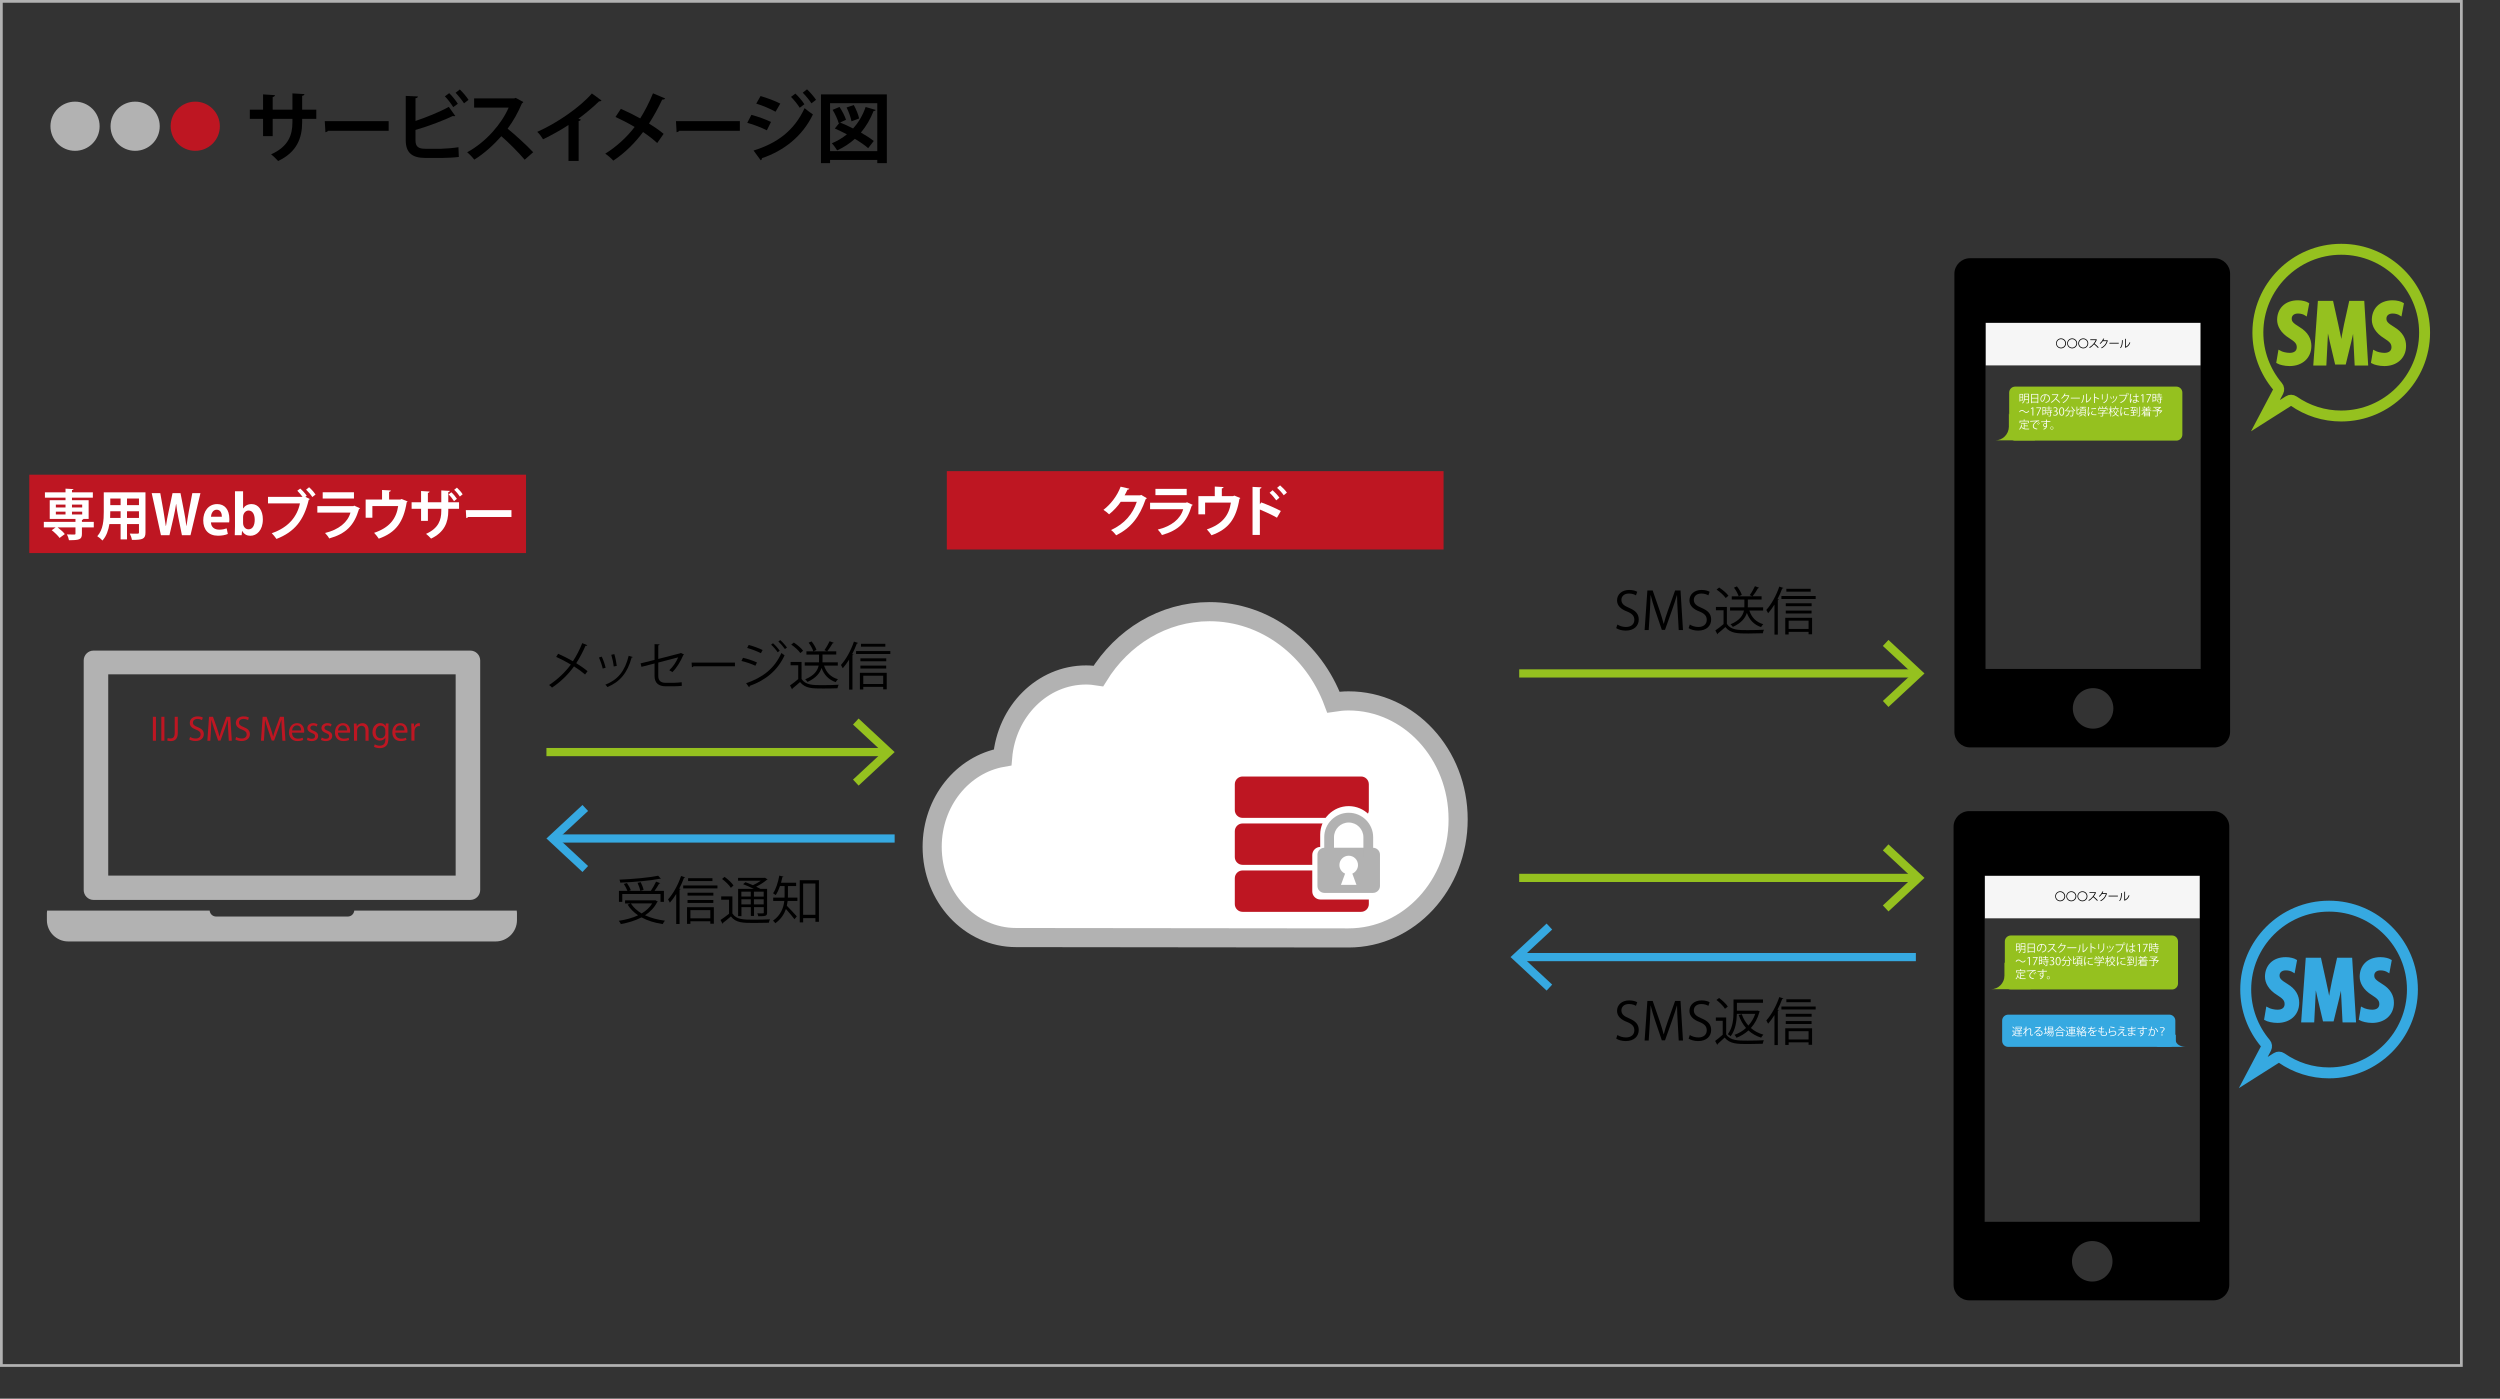 <?xml version="1.0" encoding="utf-8"?>
<!-- Generator: Adobe Illustrator 23.0.2, SVG Export Plug-In . SVG Version: 6.00 Build 0)  -->
<svg version="1.1" xmlns="http://www.w3.org/2000/svg" xmlns:xlink="http://www.w3.org/1999/xlink" x="0px" y="0px"
	 viewBox="0 0 914.94 511.89" style="enable-background:new 0 0 914.94 511.89;" xml:space="preserve">
<rect x="0" y="0" width="914.94" height="511.89" fill="#333333" stroke="none"/>
<style type="text/css">
	.st0{fill:#B2B2B2;}
	.st1{fill:#FFFFFF;stroke:#B2B2B2;stroke-width:7;stroke-miterlimit:10;}
	.st2{fill:#BE1622;}
	.st3{fill:#FFFFFF;}
	.st4{fill:none;stroke:#95C11F;stroke-width:3;stroke-miterlimit:10;}
	.st5{fill:#95C11F;}
	.st6{fill:none;stroke:#36A9E1;stroke-width:3;stroke-miterlimit:10;}
	.st7{fill:#36A9E1;}
	.st8{fill:none;stroke:#95C11F;stroke-width:4;}
	.st9{fill:#95C11F;stroke:#95C11F;}
	.st10{fill:none;stroke:#36A9E1;stroke-width:4;}
	.st11{fill:#36A9E1;stroke:#36A9E1;}
	.st12{fill:#F6F6F6;}
</style>
<g id="Layer_1">
	<path class="st0" d="M34.23,329.35h137.89c1.99,0,3.62-1.63,3.62-3.62v-84.01c0-2-1.63-3.62-3.62-3.62H34.23
		c-1.99,0-3.6,1.62-3.6,3.62v84.01C30.63,327.72,32.24,329.35,34.23,329.35z M39.61,246.8h127.15v73.66H39.61V246.8z"/>
	<path class="st0" d="M189.12,333.26h-59.47c-0.12,1.22-1.11,2.17-2.37,2.17H79.09c-1.25,0-2.25-0.96-2.36-2.17H17.25
		c-0.03,0.29-0.09,0.57-0.09,0.86v2.61c0,4.31,3.51,7.82,7.82,7.82h156.4c4.32,0,7.82-3.51,7.82-7.82v-2.61
		C189.2,333.83,189.15,333.55,189.12,333.26z"/>
	<path class="st1" d="M493.55,256.51c-1.88,0-3.73,0.19-5.54,0.47c-7.24-19.42-24.81-33.13-45.35-33.13
		c-16.97,0-31.92,9.36-40.68,23.56c-1.47-0.23-2.96-0.39-4.49-0.39c-16.01,0-29.14,13.24-30.56,30.16
		c-14.6,2.55-25.78,16.22-25.78,32.74c0,18.34,13.74,33.2,30.7,33.2l121.69,0.14c22.16,0,40.1-19.42,40.1-43.37
		C533.66,275.94,515.71,256.51,493.55,256.51z"/>
	<g>
		<g>
			<g>
				<path class="st2" d="M500.96,313.68c0,1.56-1.28,2.83-2.83,2.83h-43.39c-1.56,0-2.83-1.28-2.83-2.83v-9.48
					c0-1.56,1.28-2.83,2.83-2.83h43.39c1.56,0,2.83,1.28,2.83,2.83V313.68z"/>
			</g>
			<g>
				<path class="st2" d="M500.96,296.49c0,1.56-1.28,2.83-2.83,2.83h-43.39c-1.56,0-2.83-1.28-2.83-2.83v-9.48
					c0-1.56,1.28-2.83,2.83-2.83h43.39c1.56,0,2.83,1.28,2.83,2.83V296.49z"/>
			</g>
			<g>
				<path class="st2" d="M500.96,330.88c0,1.56-1.28,2.83-2.83,2.83h-43.39c-1.56,0-2.83-1.28-2.83-2.83v-9.48
					c0-1.56,1.28-2.83,2.83-2.83h43.39c1.56,0,2.83,1.28,2.83,2.83V330.88z"/>
			</g>
		</g>
		<g>
			<rect x="483.17" y="312.11" class="st3" width="20.86" height="13.68"/>
			<g>
				<path class="st3" d="M503.96,309.95h-20.73c-1.63,0-2.97,1.34-2.97,2.97v13.31c0,1.63,1.34,2.97,2.97,2.97h20.73
					c1.63,0,2.97-1.34,2.97-2.97v-13.31C506.93,311.29,505.59,309.95,503.96,309.95z M496.9,325.78h-6.61l1.77-4.8
					c-1.43-0.6-2.43-2.01-2.43-3.66c0-2.19,1.78-3.97,3.97-3.97c2.19,0,3.97,1.78,3.97,3.97c0,1.65-1,3.06-2.43,3.66L496.9,325.78z"
					/>
				<g>
					<path class="st3" d="M504.02,314.03h-4.16v-8.58c0-3.46-2.81-6.27-6.27-6.27s-6.27,2.81-6.27,6.27v8.58h-4.16v-8.58
						c0-5.75,4.68-10.43,10.43-10.43c5.75,0,10.43,4.68,10.43,10.43V314.03z"/>
				</g>
			</g>
		</g>
		<g>
			<circle class="st3" cx="493.62" cy="307.09" r="6.67"/>
			<g>
				<rect x="484.65" y="312.11" class="st3" width="17.9" height="11.74"/>
				<g>
					<path class="st0" d="M502.49,310.26H484.7c-1.4,0-2.55,1.15-2.55,2.55v11.42c0,1.4,1.15,2.55,2.55,2.55h17.79
						c1.4,0,2.55-1.15,2.55-2.55V312.8C505.04,311.4,503.89,310.26,502.49,310.26z M496.43,323.84h-5.68l1.52-4.12
						c-1.22-0.52-2.08-1.73-2.08-3.14c0-1.88,1.52-3.41,3.41-3.41c1.88,0,3.4,1.52,3.4,3.41c0,1.41-0.86,2.62-2.08,3.14
						L496.43,323.84z"/>
					<g>
						<path class="st0" d="M502.54,313.76h-3.57v-7.36c0-2.97-2.41-5.38-5.38-5.38c-2.97,0-5.38,2.41-5.38,5.38v7.36h-3.57v-7.36
							c0-4.93,4.01-8.95,8.95-8.95c4.93,0,8.95,4.01,8.95,8.95V313.76z"/>
					</g>
				</g>
			</g>
		</g>
	</g>
	<g>
		<path d="M204.27,239.26c1.79,0.78,3.67,1.73,5.4,2.74c1.22-1.82,2.47-4.22,3.42-6.63l1.86,0.76c-0.08,0.17-0.34,0.27-0.68,0.23
			c-0.87,2.01-2.11,4.41-3.38,6.35c1.46,0.91,2.98,1.94,4.14,2.93l-0.91,1.2c-1.04-0.91-2.47-1.96-4.05-2.96
			c-1.96,2.79-4.81,5.62-8.04,7.77c-0.23-0.29-0.76-0.74-1.08-0.95c3.17-2.05,6.08-4.88,7.96-7.5c-1.73-1.03-3.57-1.99-5.36-2.79
			L204.27,239.26z"/>
		<path d="M220.22,240.31c0.57,1.16,1.2,2.98,1.42,4.08l-1.06,0.29c-0.23-1.1-0.82-2.83-1.39-4.05L220.22,240.31z M231.56,240.44
			c-0.04,0.17-0.23,0.21-0.4,0.19c-1.48,5.55-4.27,8.95-8.87,10.81c-0.15-0.23-0.49-0.67-0.74-0.87c4.54-1.79,7.14-4.9,8.53-10.56
			L231.56,240.44z M224.83,239.39c0.4,1.27,0.76,3.1,0.89,4.31l-1.12,0.21c-0.11-1.22-0.48-2.96-0.89-4.27L224.83,239.39z"/>
		<path d="M250.35,239.55c-0.06,0.1-0.17,0.17-0.3,0.23c-0.85,2.05-2.36,4.64-3.97,6.19c-0.29-0.21-0.78-0.49-1.14-0.68
			c1.44-1.29,2.62-3.19,3.25-4.71l-7.28,1.9v4.92c0,1.86,1.12,2.49,2.64,2.49h3.1c0.78,0,2.09-0.11,2.83-0.21
			c0,0.42,0.02,0.93,0.04,1.33c-0.76,0.09-2.09,0.15-2.81,0.15h-3.17c-2.39,0-3.99-1.12-3.99-3.74v-4.6l-4.79,1.23l-0.32-1.27
			l5.11-1.27v-5.77l1.84,0.08c-0.04,0.23-0.21,0.34-0.48,0.38v4.96l8.04-2.07l0.21-0.15L250.35,239.55z"/>
		<path d="M253.11,242.49h15.86v1.35h-15.14c-0.11,0.19-0.36,0.32-0.61,0.36L253.11,242.49z"/>
		<path d="M271.92,240.74c1.71,0.38,3.84,1.1,5.11,1.71l-0.57,1.2c-1.25-0.61-3.44-1.37-5.11-1.75L271.92,240.74z M273.06,250.03
			c6.1-2.05,10.41-5.4,12.92-11.06c0.28,0.25,0.85,0.67,1.16,0.85c-2.55,5.6-7.05,9.18-12.79,11.21c0.06,0.17-0.06,0.4-0.21,0.48
			L273.06,250.03z M274.01,236.03c1.71,0.46,3.8,1.22,5.09,1.86l-0.63,1.16c-1.35-0.68-3.32-1.44-5.03-1.92L274.01,236.03z
			 M282.9,235.41c0.78,0.66,1.86,1.84,2.45,2.75l-0.74,0.55c-0.53-0.82-1.63-2.09-2.41-2.77L282.9,235.41z M285.54,234.25
			c0.78,0.67,1.86,1.86,2.47,2.74l-0.74,0.55c-0.57-0.84-1.63-2.05-2.41-2.74L285.54,234.25z"/>
		<path d="M293.35,242.28v6.21c1.48,2.26,4.2,2.26,7.62,2.26c2.05,0,4.46-0.06,5.95-0.15c-0.15,0.3-0.38,0.91-0.42,1.29
			c-1.31,0.06-3.4,0.09-5.28,0.09c-3.91,0-6.52,0-8.43-2.36c-0.93,0.84-1.94,1.69-2.75,2.34c0.02,0.17-0.04,0.25-0.17,0.3
			l-0.74-1.41c0.91-0.61,2.03-1.48,3-2.32v-5.05h-2.79v-1.22H293.35z M290.52,235.16c1.27,0.82,2.75,2.07,3.4,3l-1.01,0.85
			c-0.63-0.95-2.07-2.24-3.34-3.1L290.52,235.16z M306.63,243.59h-5.05c0.8,2.53,2.45,4.22,5.09,5c-0.28,0.25-0.65,0.72-0.82,1.06
			c-2.58-0.89-4.24-2.62-5.19-5.21c-0.55,1.79-1.92,3.67-5.13,5.13c-0.17-0.29-0.57-0.72-0.85-0.95c3.44-1.43,4.56-3.32,4.92-5.03
			h-5.09v-1.18h5.22c0.02-0.23,0.02-0.46,0.02-0.67v-2.18h-4.62v-1.18h7.56l-0.97-0.44c0.65-0.87,1.46-2.3,1.9-3.27l1.52,0.57
			c-0.06,0.13-0.19,0.17-0.42,0.19c-0.49,0.87-1.31,2.13-1.98,2.94h3.31v1.18h-5.03v2.18c0,0.21,0,0.44-0.02,0.67h5.62V243.59z
			 M297.66,238.39c-0.25-0.87-0.97-2.22-1.73-3.19l1.08-0.46c0.78,0.95,1.54,2.24,1.79,3.12L297.66,238.39z"/>
		<path d="M310.75,241.39c-0.72,1.2-1.52,2.26-2.32,3.17c-0.13-0.3-0.46-0.89-0.66-1.2c1.82-1.98,3.65-5.26,4.75-8.55l1.52,0.51
			c-0.08,0.13-0.21,0.19-0.44,0.17c-0.49,1.33-1.08,2.66-1.75,3.93l0.51,0.13c-0.04,0.11-0.13,0.21-0.38,0.23v12.6h-1.23V241.39z
			 M313.3,238.27h12.54v1.08H313.3V238.27z M314.7,252.33v-6.1h9.82v6.04h-1.29v-0.89h-7.29v0.95H314.7z M324.35,240.93V242h-9.46
			v-1.06H324.35z M314.89,244.66v-1.06h9.44v1.06H314.89z M324.01,235.61v1.06h-8.91v-1.06H324.01z M323.23,247.3h-7.29v3.02h7.29
			V247.3z"/>
	</g>
	<g>
		<path d="M239.8,329.44l0.95,0.55c-0.04,0.1-0.15,0.15-0.27,0.19c-1.01,1.99-2.55,3.57-4.41,4.79c2.09,0.97,4.56,1.63,7.28,1.98
			c-0.29,0.3-0.63,0.86-0.82,1.24c-2.93-0.44-5.55-1.25-7.75-2.45c-2.24,1.18-4.84,1.96-7.56,2.45c-0.15-0.34-0.49-0.91-0.76-1.2
			c2.53-0.38,4.98-1.03,7.07-2.01c-1.58-1.06-2.87-2.36-3.84-3.91l1.01-0.42h-1.94v-1.14h10.79L239.8,329.44z M227.74,327.18v2.87
			h-1.22v-4.01h3.1c-0.25-0.72-0.8-1.75-1.31-2.53l1.14-0.34c0.57,0.82,1.18,1.92,1.41,2.62l-0.72,0.25h8.05
			c0.67-0.97,1.46-2.39,1.92-3.38l1.52,0.57c-0.06,0.11-0.21,0.15-0.4,0.15c-0.42,0.78-1.08,1.8-1.69,2.66h3.44v4.01h-1.25v-2.87
			H227.74z M241.85,321.59c-0.06,0.04-0.11,0.06-0.21,0.06c-0.06,0-0.11-0.02-0.19-0.04c-3.48,0.7-9.44,1.22-14.44,1.42
			c-0.02-0.32-0.19-0.8-0.3-1.1c4.96-0.21,10.9-0.74,14.17-1.44L241.85,321.59z M230.87,330.63c0.93,1.46,2.28,2.68,3.95,3.67
			c1.61-0.95,2.96-2.17,3.88-3.67H230.87z M234.48,322.86c0.46,0.89,0.93,2.11,1.06,2.83l-1.23,0.32c-0.11-0.76-0.55-1.98-0.99-2.91
			L234.48,322.86z"/>
		<path d="M247.48,327.18c-0.72,1.2-1.52,2.26-2.32,3.17c-0.13-0.3-0.46-0.89-0.66-1.2c1.82-1.98,3.65-5.26,4.75-8.55l1.52,0.51
			c-0.08,0.13-0.21,0.19-0.44,0.17c-0.49,1.33-1.08,2.66-1.75,3.93l0.51,0.13c-0.04,0.11-0.13,0.21-0.38,0.23v12.6h-1.23V327.18z
			 M250.03,324.06h12.54v1.08h-12.54V324.06z M251.43,338.12v-6.1h9.82v6.04h-1.29v-0.89h-7.29v0.95H251.43z M261.08,326.72v1.06
			h-9.46v-1.06H261.08z M251.62,330.44v-1.06h9.44v1.06H251.62z M260.74,321.4v1.06h-8.91v-1.06H260.74z M259.96,333.08h-7.29v3.02
			h7.29V333.08z"/>
		<path d="M268.04,328.07v6.25c1.46,2.26,4.16,2.26,7.77,2.26c2.07,0,4.5-0.04,5.98-0.13c-0.15,0.29-0.34,0.87-0.42,1.25
			c-1.29,0.04-3.34,0.08-5.24,0.08c-4.16,0-6.76,0-8.64-2.38c-1.01,0.87-2.05,1.71-2.91,2.36c0,0.17-0.04,0.25-0.17,0.3l-0.72-1.37
			c0.93-0.61,2.09-1.44,3.12-2.28v-5.13h-2.87v-1.22H268.04z M265.17,320.91c1.23,0.87,2.66,2.18,3.27,3.15l-0.95,0.87
			c-0.61-0.97-1.99-2.34-3.23-3.25L265.17,320.91z M275.85,325.29c-1.2-0.59-2.66-1.23-3.89-1.69l0.84-0.74
			c0.84,0.3,1.8,0.68,2.74,1.1c1.01-0.46,2.07-1.04,2.89-1.63h-8.32v-1.04h9.63l0.21-0.06l0.97,0.63c-0.06,0.08-0.19,0.13-0.3,0.15
			c-0.97,0.84-2.43,1.79-3.89,2.49c0.59,0.27,1.12,0.55,1.56,0.8h2.45v8.64c0,1.25-0.4,1.39-3.23,1.39
			c-0.06-0.34-0.21-0.78-0.36-1.08c0.55,0.02,1.08,0.04,1.46,0.04c0.82,0,0.91,0,0.91-0.34V332h-3.57v3.21h-1.16V332h-3.44v3.29
			h-1.22v-9.99H275.85z M274.76,326.32h-3.44v1.8h3.44V326.32z M271.33,330.99h3.44v-1.88h-3.44V330.99z M279.49,328.13v-1.8h-3.57
			v1.8H279.49z M275.92,330.99h3.57v-1.88h-3.57V330.99z"/>
		<path d="M288.37,324.27v3.25c0,0.3,0,0.65-0.02,0.97h3.48v1.22h-3.57c-0.06,0.57-0.17,1.16-0.3,1.77c0.91,0.89,3.1,3.29,3.65,3.89
			l-0.85,1.04c-0.61-0.83-2.13-2.62-3.13-3.74c-0.65,1.9-1.82,3.74-3.88,5.21c-0.17-0.27-0.61-0.76-0.85-0.93
			c2.89-2.03,3.86-4.75,4.14-7.24h-4.07v-1.22h4.16c0.02-0.34,0.02-0.67,0.02-0.99v-3.23h-1.69c-0.44,1.27-0.97,2.45-1.58,3.31
			c-0.23-0.19-0.67-0.51-0.95-0.67c1.03-1.46,1.82-3.97,2.28-6.46l1.52,0.38c-0.04,0.13-0.17,0.19-0.4,0.19
			c-0.13,0.68-0.3,1.37-0.49,2.05h5.53v1.2H288.37z M292.68,322.14h7.03v15.22h-1.29v-1.35h-4.48v1.56h-1.25V322.14z M293.93,334.79
			h4.48v-11.44h-4.48V334.79z"/>
	</g>
	<g>
		<path class="st2" d="M57.07,262.33v8.76h-1.13v-8.76H57.07z"/>
		<path class="st2" d="M60.17,262.33v8.76h-1.13v-8.76H60.17z"/>
		<path class="st2" d="M63.94,262.33h1.13v5.86c0,2.33-1.14,3.04-2.65,3.04c-0.42,0-0.92-0.09-1.21-0.21l0.17-0.92
			c0.23,0.09,0.57,0.17,0.95,0.17c1.01,0,1.61-0.46,1.61-2.17V262.33z"/>
		<path class="st2" d="M69.56,269.71c0.51,0.31,1.25,0.57,2.03,0.57c1.16,0,1.83-0.61,1.83-1.5c0-0.82-0.47-1.29-1.65-1.74
			c-1.43-0.51-2.31-1.25-2.31-2.48c0-1.37,1.13-2.38,2.83-2.38c0.9,0,1.55,0.21,1.94,0.43l-0.31,0.92
			c-0.29-0.16-0.87-0.42-1.66-0.42c-1.2,0-1.65,0.72-1.65,1.31c0,0.82,0.53,1.22,1.74,1.69c1.48,0.57,2.24,1.29,2.24,2.57
			c0,1.35-1,2.52-3.07,2.52c-0.85,0-1.77-0.25-2.24-0.56L69.56,269.71z"/>
		<path class="st2" d="M83.51,267.24c-0.07-1.22-0.14-2.69-0.13-3.78h-0.04c-0.3,1.03-0.66,2.12-1.1,3.33l-1.55,4.25h-0.86
			l-1.42-4.17c-0.42-1.23-0.77-2.37-1.01-3.41h-0.03c-0.03,1.09-0.09,2.56-0.17,3.87l-0.23,3.76h-1.08l0.61-8.76h1.44l1.5,4.24
			c0.36,1.08,0.66,2.04,0.88,2.95h0.04c0.22-0.88,0.53-1.85,0.92-2.95l1.56-4.24h1.44l0.55,8.76h-1.1L83.51,267.24z"/>
		<path class="st2" d="M86.42,269.71c0.51,0.31,1.25,0.57,2.03,0.57c1.16,0,1.83-0.61,1.83-1.5c0-0.82-0.47-1.29-1.65-1.74
			c-1.43-0.51-2.31-1.25-2.31-2.48c0-1.37,1.13-2.38,2.83-2.38c0.9,0,1.55,0.21,1.94,0.43l-0.31,0.92
			c-0.29-0.16-0.87-0.42-1.66-0.42c-1.2,0-1.65,0.72-1.65,1.31c0,0.82,0.53,1.22,1.74,1.69c1.48,0.57,2.24,1.29,2.24,2.57
			c0,1.35-1,2.52-3.07,2.52c-0.85,0-1.77-0.25-2.24-0.56L86.42,269.71z"/>
		<path class="st2" d="M103.13,267.24c-0.06-1.22-0.14-2.69-0.13-3.78h-0.04c-0.3,1.03-0.66,2.12-1.1,3.33l-1.55,4.25h-0.86
			l-1.42-4.17c-0.42-1.23-0.77-2.37-1.01-3.41h-0.03c-0.03,1.09-0.09,2.56-0.17,3.87l-0.23,3.76h-1.08l0.61-8.76h1.44l1.5,4.24
			c0.36,1.08,0.66,2.04,0.88,2.95h0.04c0.22-0.88,0.53-1.85,0.92-2.95l1.56-4.24h1.44l0.55,8.76h-1.1L103.13,267.24z"/>
		<path class="st2" d="M106.87,268.15c0.03,1.55,1.01,2.18,2.16,2.18c0.82,0,1.31-0.14,1.74-0.33l0.19,0.82
			c-0.4,0.18-1.09,0.39-2.09,0.39c-1.94,0-3.09-1.27-3.09-3.17c0-1.9,1.12-3.39,2.95-3.39c2.05,0,2.6,1.81,2.6,2.96
			c0,0.23-0.03,0.42-0.04,0.53H106.87z M110.22,267.33c0.01-0.73-0.3-1.86-1.59-1.86c-1.16,0-1.66,1.07-1.75,1.86H110.22z"/>
		<path class="st2" d="M112.59,269.92c0.34,0.22,0.94,0.46,1.51,0.46c0.83,0,1.22-0.42,1.22-0.94c0-0.55-0.32-0.84-1.17-1.16
			c-1.13-0.4-1.66-1.03-1.66-1.78c0-1.01,0.82-1.85,2.17-1.85c0.64,0,1.2,0.18,1.55,0.39l-0.29,0.83c-0.25-0.16-0.7-0.36-1.29-0.36
			c-0.68,0-1.05,0.39-1.05,0.86c0,0.52,0.38,0.75,1.2,1.07c1.09,0.42,1.65,0.96,1.65,1.9c0,1.1-0.86,1.88-2.35,1.88
			c-0.69,0-1.33-0.17-1.77-0.43L112.59,269.92z"/>
		<path class="st2" d="M117.74,269.92c0.34,0.22,0.94,0.46,1.51,0.46c0.83,0,1.22-0.42,1.22-0.94c0-0.55-0.32-0.84-1.17-1.16
			c-1.13-0.4-1.66-1.03-1.66-1.78c0-1.01,0.82-1.85,2.17-1.85c0.64,0,1.2,0.18,1.55,0.39l-0.29,0.83c-0.25-0.16-0.7-0.36-1.29-0.36
			c-0.68,0-1.05,0.39-1.05,0.86c0,0.52,0.38,0.75,1.2,1.07c1.09,0.42,1.65,0.96,1.65,1.9c0,1.1-0.86,1.88-2.35,1.88
			c-0.69,0-1.33-0.17-1.77-0.43L117.74,269.92z"/>
		<path class="st2" d="M123.68,268.15c0.03,1.55,1.01,2.18,2.16,2.18c0.82,0,1.31-0.14,1.74-0.33l0.19,0.82
			c-0.4,0.18-1.09,0.39-2.09,0.39c-1.94,0-3.09-1.27-3.09-3.17c0-1.9,1.12-3.39,2.95-3.39c2.05,0,2.6,1.81,2.6,2.96
			c0,0.23-0.03,0.42-0.04,0.53H123.68z M127.03,267.33c0.01-0.73-0.3-1.86-1.59-1.86c-1.16,0-1.66,1.07-1.75,1.86H127.03z"/>
		<path class="st2" d="M129.55,266.5c0-0.65-0.01-1.18-0.05-1.7h1.01l0.06,1.04h0.03c0.31-0.6,1.04-1.18,2.08-1.18
			c0.87,0,2.22,0.52,2.22,2.68v3.76h-1.14v-3.63c0-1.01-0.38-1.86-1.46-1.86c-0.75,0-1.34,0.53-1.53,1.17
			c-0.05,0.14-0.08,0.34-0.08,0.53v3.78h-1.14V266.5z"/>
		<path class="st2" d="M142.19,264.8c-0.03,0.46-0.05,0.96-0.05,1.73v3.65c0,1.44-0.29,2.33-0.9,2.87c-0.61,0.57-1.5,0.75-2.29,0.75
			c-0.75,0-1.59-0.18-2.09-0.52l0.29-0.87c0.42,0.26,1.07,0.49,1.85,0.49c1.17,0,2.03-0.61,2.03-2.2v-0.7h-0.03
			c-0.35,0.58-1.03,1.05-2,1.05c-1.56,0-2.68-1.33-2.68-3.07c0-2.13,1.39-3.34,2.83-3.34c1.09,0,1.69,0.57,1.96,1.09h0.03l0.05-0.95
			H142.19z M141.01,267.28c0-0.19-0.01-0.36-0.06-0.52c-0.21-0.66-0.77-1.21-1.6-1.21c-1.09,0-1.87,0.92-1.87,2.38
			c0,1.24,0.62,2.26,1.86,2.26c0.7,0,1.34-0.44,1.59-1.17c0.06-0.19,0.09-0.42,0.09-0.61V267.28z"/>
		<path class="st2" d="M144.67,268.15c0.03,1.55,1.01,2.18,2.16,2.18c0.82,0,1.31-0.14,1.74-0.33l0.19,0.82
			c-0.4,0.18-1.09,0.39-2.09,0.39c-1.94,0-3.09-1.27-3.09-3.17c0-1.9,1.12-3.39,2.95-3.39c2.05,0,2.6,1.81,2.6,2.96
			c0,0.23-0.03,0.42-0.04,0.53H144.67z M148.03,267.33c0.01-0.73-0.3-1.86-1.59-1.86c-1.16,0-1.66,1.07-1.75,1.86H148.03z"/>
		<path class="st2" d="M150.55,266.76c0-0.74-0.01-1.38-0.05-1.96h1l0.04,1.23h0.05c0.29-0.84,0.97-1.38,1.74-1.38
			c0.13,0,0.22,0.01,0.33,0.04v1.08c-0.12-0.03-0.23-0.04-0.39-0.04c-0.81,0-1.38,0.61-1.53,1.47c-0.03,0.16-0.05,0.34-0.05,0.53
			v3.35h-1.13V266.76z"/>
	</g>
	<g>
		<path d="M598.72,217.89c-0.42-0.27-1.33-0.67-2.55-0.67c-2.01,0-2.77,1.23-2.77,2.28c0,1.42,0.87,2.15,2.81,2.96
			c2.34,0.99,3.53,2.18,3.53,4.26c0,2.3-1.67,4.07-4.79,4.07c-1.31,0-2.74-0.4-3.46-0.91l0.44-1.31c0.78,0.51,1.94,0.89,3.12,0.89
			c1.94,0,3.08-1.04,3.08-2.6c0-1.42-0.78-2.3-2.66-3.06c-2.18-0.82-3.67-2.09-3.67-4.08c0-2.2,1.79-3.82,4.43-3.82
			c1.37,0,2.41,0.34,2.96,0.68L598.72,217.89z"/>
		<path d="M615.93,230.58h-1.56l-0.36-6.52c-0.11-2.07-0.27-4.75-0.25-6.23h-0.06c-0.48,1.63-1.06,3.42-1.77,5.43l-2.58,7.26h-1.16
			l-2.41-7.1c-0.7-2.09-1.25-3.91-1.65-5.58h-0.06c-0.04,1.77-0.15,4.16-0.28,6.38l-0.4,6.36h-1.5l1.01-14.48h1.94l2.55,7.35
			c0.61,1.8,1.08,3.34,1.46,4.84h0.06c0.36-1.46,0.85-2.98,1.5-4.84l2.64-7.35h1.98L615.93,230.58z"/>
		<path d="M625.22,217.89c-0.42-0.27-1.33-0.67-2.55-0.67c-2.01,0-2.77,1.23-2.77,2.28c0,1.42,0.87,2.15,2.81,2.96
			c2.34,0.99,3.53,2.18,3.53,4.26c0,2.3-1.67,4.07-4.79,4.07c-1.31,0-2.74-0.4-3.46-0.91l0.44-1.31c0.78,0.51,1.94,0.89,3.12,0.89
			c1.94,0,3.08-1.04,3.08-2.6c0-1.42-0.78-2.3-2.66-3.06c-2.18-0.82-3.67-2.09-3.67-4.08c0-2.2,1.79-3.82,4.43-3.82
			c1.37,0,2.41,0.34,2.96,0.68L625.22,217.89z"/>
		<path d="M632,222.14v6.21c1.48,2.26,4.2,2.26,7.62,2.26c2.05,0,4.46-0.06,5.95-0.15c-0.15,0.3-0.38,0.91-0.42,1.29
			c-1.31,0.06-3.4,0.1-5.28,0.1c-3.91,0-6.52,0-8.43-2.36c-0.93,0.84-1.94,1.69-2.75,2.34c0.02,0.17-0.04,0.25-0.17,0.3l-0.74-1.41
			c0.91-0.61,2.03-1.48,3-2.32v-5.05h-2.79v-1.22H632z M629.17,215.02c1.27,0.82,2.75,2.07,3.4,3l-1.01,0.85
			c-0.63-0.95-2.07-2.24-3.34-3.1L629.17,215.02z M645.28,223.45h-5.05c0.8,2.53,2.45,4.22,5.09,5c-0.28,0.25-0.65,0.72-0.82,1.06
			c-2.58-0.89-4.24-2.62-5.19-5.21c-0.55,1.79-1.92,3.67-5.13,5.13c-0.17-0.29-0.57-0.72-0.85-0.95c3.44-1.42,4.56-3.32,4.92-5.03
			h-5.09v-1.18h5.22c0.02-0.23,0.02-0.46,0.02-0.67v-2.18h-4.62v-1.18h7.56l-0.97-0.44c0.65-0.87,1.46-2.3,1.9-3.27l1.52,0.57
			c-0.06,0.13-0.19,0.17-0.42,0.19c-0.49,0.87-1.31,2.13-1.98,2.94h3.31v1.18h-5.03v2.18c0,0.21,0,0.44-0.02,0.67h5.62V223.45z
			 M636.32,218.25c-0.25-0.87-0.97-2.22-1.73-3.19l1.08-0.46c0.78,0.95,1.54,2.24,1.79,3.12L636.32,218.25z"/>
		<path d="M649.41,221.25c-0.72,1.2-1.52,2.26-2.32,3.17c-0.13-0.3-0.46-0.89-0.66-1.2c1.82-1.98,3.65-5.26,4.75-8.55l1.52,0.51
			c-0.08,0.13-0.21,0.19-0.44,0.17c-0.49,1.33-1.08,2.66-1.75,3.93l0.51,0.13c-0.04,0.11-0.13,0.21-0.38,0.23v12.6h-1.23V221.25z
			 M651.95,218.13h12.54v1.08h-12.54V218.13z M653.36,232.19v-6.1h9.82v6.04h-1.29v-0.89h-7.29v0.95H653.36z M663.01,220.79v1.06
			h-9.46v-1.06H663.01z M653.55,224.52v-1.06h9.44v1.06H653.55z M662.67,215.48v1.06h-8.91v-1.06H662.67z M661.89,227.16h-7.29v3.02
			h7.29V227.16z"/>
	</g>
	<g>
		<path d="M598.72,368.12c-0.42-0.27-1.33-0.67-2.55-0.67c-2.01,0-2.77,1.23-2.77,2.28c0,1.42,0.87,2.15,2.81,2.96
			c2.34,0.99,3.53,2.18,3.53,4.25c0,2.3-1.67,4.07-4.79,4.07c-1.31,0-2.74-0.4-3.46-0.91l0.44-1.31c0.78,0.51,1.94,0.89,3.12,0.89
			c1.94,0,3.08-1.04,3.08-2.6c0-1.42-0.78-2.3-2.66-3.06c-2.18-0.82-3.67-2.09-3.67-4.08c0-2.2,1.79-3.82,4.43-3.82
			c1.37,0,2.41,0.34,2.96,0.68L598.72,368.12z"/>
		<path d="M615.93,380.81h-1.56l-0.36-6.52c-0.11-2.07-0.27-4.75-0.25-6.23h-0.06c-0.48,1.63-1.06,3.42-1.77,5.43l-2.58,7.26h-1.16
			l-2.41-7.11c-0.7-2.09-1.25-3.91-1.65-5.58h-0.06c-0.04,1.77-0.15,4.16-0.28,6.38l-0.4,6.36h-1.5l1.01-14.48h1.94l2.55,7.35
			c0.61,1.8,1.08,3.34,1.46,4.84h0.06c0.36-1.46,0.85-2.98,1.5-4.84l2.64-7.35h1.98L615.93,380.81z"/>
		<path d="M625.22,368.12c-0.42-0.27-1.33-0.67-2.55-0.67c-2.01,0-2.77,1.23-2.77,2.28c0,1.42,0.87,2.15,2.81,2.96
			c2.34,0.99,3.53,2.18,3.53,4.25c0,2.3-1.67,4.07-4.79,4.07c-1.31,0-2.74-0.4-3.46-0.91l0.44-1.31c0.78,0.51,1.94,0.89,3.12,0.89
			c1.94,0,3.08-1.04,3.08-2.6c0-1.42-0.78-2.3-2.66-3.06c-2.18-0.82-3.67-2.09-3.67-4.08c0-2.2,1.79-3.82,4.43-3.82
			c1.37,0,2.41,0.34,2.96,0.68L625.22,368.12z"/>
		<path d="M631.74,372.38v6.21c1.5,2.26,4.39,2.26,7.81,2.26c2.07,0,4.5-0.06,5.98-0.15c-0.15,0.3-0.36,0.91-0.42,1.29
			c-1.33,0.06-3.42,0.1-5.32,0.1c-3.93,0-6.67,0-8.61-2.36c-0.89,0.84-1.8,1.69-2.55,2.34c0.02,0.15-0.04,0.23-0.17,0.3l-0.76-1.41
			c0.84-0.61,1.86-1.46,2.77-2.28v-5.09h-2.51v-1.22H631.74z M629.14,365.23c1.2,0.87,2.58,2.17,3.19,3.13l-1.03,0.84
			c-0.57-0.97-1.92-2.32-3.13-3.23L629.14,365.23z M637.44,371.16c0.55,1.6,1.37,3,2.43,4.18c1.06-1.2,1.96-2.64,2.51-4.29h-6.73
			c-0.06,2.58-0.48,5.87-2.28,8.21c-0.21-0.25-0.74-0.63-1.04-0.74c1.88-2.43,2.09-5.79,2.09-8.28v-4.46h10.79v1.22h-9.54v2.89H643
			l0.23-0.06l0.82,0.32c-0.02,0.09-0.1,0.17-0.15,0.23c-0.63,2.36-1.73,4.31-3.13,5.85c1.27,1.1,2.81,1.94,4.6,2.43
			c-0.28,0.25-0.65,0.74-0.84,1.1c-1.8-0.57-3.36-1.46-4.64-2.64c-1.31,1.18-2.79,2.07-4.37,2.68c-0.15-0.32-0.48-0.84-0.74-1.08
			c1.5-0.51,2.96-1.35,4.22-2.51c-1.16-1.31-2.05-2.91-2.68-4.73L637.44,371.16z"/>
		<path d="M649.41,371.48c-0.72,1.2-1.52,2.26-2.32,3.17c-0.13-0.3-0.46-0.89-0.66-1.2c1.82-1.98,3.65-5.26,4.75-8.55l1.52,0.51
			c-0.08,0.13-0.21,0.19-0.44,0.17c-0.49,1.33-1.08,2.66-1.75,3.93l0.51,0.13c-0.04,0.11-0.13,0.21-0.38,0.23v12.59h-1.23V371.48z
			 M651.95,368.37h12.54v1.08h-12.54V368.37z M653.36,382.43v-6.1h9.82v6.04h-1.29v-0.89h-7.29v0.95H653.36z M663.01,371.03v1.06
			h-9.46v-1.06H663.01z M653.55,374.75v-1.06h9.44v1.06H653.55z M662.67,365.71v1.06h-8.91v-1.06H662.67z M661.89,377.39h-7.29v3.02
			h7.29V377.39z"/>
	</g>
	<rect x="10.71" y="173.73" class="st2" width="181.8" height="28.68"/>
	<g>
		<path class="st3" d="M34.32,191v2.02h-4.34v2.34c0,2.1-0.9,2.34-4.74,2.34c-0.1-0.64-0.42-1.5-0.74-2.12
			c1.08,0.06,2.34,0.06,2.68,0.06c0.34-0.02,0.44-0.08,0.44-0.36v-2.26h-6.54c1,0.74,2.1,1.7,2.64,2.44l-1.92,1.42
			c-0.54-0.82-1.82-2.02-2.88-2.84l1.44-1.02h-4.32V191h11.58v-1.08H18.2v-6.86h5.78v-0.92h-7.54v-1.96h7.54v-1.34l2.9,0.16
			c-0.02,0.2-0.16,0.32-0.54,0.38v0.8h7.64v1.96h-7.64v0.92h6.1v6.86H30.5c-0.02,0.18-0.16,0.32-0.52,0.38v0.7H34.32z M20.44,184.68
			v1.04h3.54v-1.04H20.44z M20.44,187.26v1.02h3.54v-1.02H20.44z M30.08,184.68h-3.74v1.04h3.74V184.68z M30.08,188.28v-1.02h-3.74
			v1.02H30.08z"/>
		<path class="st3" d="M53.24,180.18v14.68c0,2.38-1,2.76-4.96,2.72c-0.08-0.64-0.46-1.68-0.78-2.3c0.68,0.04,1.44,0.04,2.02,0.04
			c1.26,0,1.34,0,1.34-0.48v-3.04h-4.38v5.6h-2.34v-5.6h-4.1c-0.36,2.22-1.08,4.42-2.54,6.02c-0.38-0.46-1.36-1.28-1.9-1.58
			c2.2-2.42,2.38-6.02,2.38-8.86v-7.2H53.24z M40.36,187.1c0,0.64,0,1.3-0.06,2.44h3.84v-2.44H40.36z M44.14,182.46h-3.78v2.4h3.78
			V182.46z M50.86,184.86v-2.4h-4.38v2.4H50.86z M46.48,189.54h4.38v-2.44h-4.38V189.54z"/>
		<path class="st3" d="M73.36,180.48l-3.64,15.38h-3.14l-1.32-6.52c-0.34-1.6-0.58-3.16-0.78-4.9h-0.04
			c-0.26,1.74-0.54,3.28-0.92,4.9l-1.5,6.52H58.9l-3.38-15.38h3.14l1.18,6.64c0.32,1.84,0.62,3.74,0.84,5.38h0.06
			c0.22-1.72,0.6-3.5,1-5.42l1.4-6.6h2.92l1.3,6.68c0.34,1.8,0.64,3.5,0.84,5.3h0.06c0.24-1.82,0.54-3.56,0.86-5.4l1.26-6.58H73.36z
			"/>
		<path class="st3" d="M83.38,195.42c-0.92,0.4-2.22,0.64-3.6,0.64c-3.44,0-5.4-2.16-5.4-5.62c0-3.2,1.84-5.96,5.1-5.96
			c2.7,0,4.46,1.92,4.46,5.52c0,0.44-0.02,0.86-0.08,1.18H77.2c0.08,1.9,1.44,2.66,3.04,2.66c1.1,0,1.96-0.2,2.72-0.46L83.38,195.42
			z M81.2,189.12c0.02-1.16-0.44-2.58-1.9-2.58c-1.42,0-2.02,1.48-2.1,2.58H81.2z"/>
		<path class="st3" d="M89,186.06c0.64-0.98,1.68-1.58,3.1-1.58c2.46,0,4.1,2.28,4.1,5.6c0,4.04-2.26,6-4.56,6
			c-1.24,0-2.3-0.5-3-1.76h-0.06l-0.14,1.54h-2.52c0.04-0.8,0.08-2.06,0.08-3.2v-12.88h2.96v6.28H89z M88.96,191.42
			c0,1.26,0.82,2.3,2,2.3c1.44,0,2.26-1.34,2.26-3.5c0-1.9-0.74-3.38-2.26-3.38c-1.02,0-2,0.96-2,2.4V191.42z"/>
		<path class="st3" d="M109.88,178.8c0.82,0.7,1.86,1.86,2.38,2.64l-0.5,0.4l1.62,0.78c-0.08,0.14-0.22,0.26-0.4,0.34
			c-1.76,7.48-5.24,11.74-11.8,14.28c-0.46-0.68-1.2-1.58-1.72-2.1c6.16-2.1,9.32-6.14,10.32-10.92h-11.7v-2.38h12.64
			c-0.52-0.72-1.34-1.68-1.92-2.24L109.88,178.8z M114.3,181.9c-0.44-0.74-1.56-2.04-2.28-2.7l1.1-0.88
			c0.84,0.72,1.84,1.88,2.36,2.68L114.3,181.9z"/>
		<path class="st3" d="M131.76,186.02c-0.06,0.12-0.2,0.24-0.38,0.3c-1.8,6.1-4.86,9.04-10.9,10.74c-0.28-0.58-1.02-1.48-1.52-2
			c5.02-1.2,8.34-3.94,9.3-7.46h-12.12v-2.36h13.2l0.28-0.2L131.76,186.02z M129.54,182.46H118.1v-2.3h11.44V182.46z"/>
		<path class="st3" d="M139.82,179.32l3.22,0.18c-0.02,0.22-0.24,0.46-0.64,0.5v2.82h4.12l0.46-0.2l2.2,0.9
			c-0.06,0.1-0.18,0.24-0.34,0.32c-1.18,7.22-3.94,11.08-10.22,13.3c-0.34-0.58-1.16-1.56-1.7-2.14c5.56-1.86,8.12-5.1,8.8-9.8
			h-9.44v4.28h-2.46v-6.66h6V179.32z"/>
		<path class="st3" d="M168,186.22h-3.94v0.76c0,4.18-1.42,7.82-6.3,10.14c-0.46-0.52-1.22-1.28-1.84-1.74
			c4.6-2.06,5.58-5.1,5.58-8.38v-0.78h-4.9v4.4h-2.5v-4.4h-3.46v-2.4h3.46v-4.12l3.1,0.2c-0.02,0.2-0.2,0.44-0.6,0.5v3.42h4.9v-4.34
			l3.14,0.18c-0.02,0.2-0.2,0.38-0.58,0.46v3.7H168V186.22z M165.18,180.16c0.76,0.68,1.54,1.62,2.04,2.4l-1.06,0.86
			c-0.48-0.78-1.3-1.82-2-2.48L165.18,180.16z M167.22,178.46c0.82,0.76,1.58,1.62,2.1,2.44l-1.02,0.82
			c-0.5-0.76-1.3-1.76-2.08-2.46L167.22,178.46z"/>
		<path class="st3" d="M170.48,186.7h16.7v2.52h-15.86c-0.12,0.2-0.4,0.34-0.68,0.38L170.48,186.7z"/>
	</g>
	<rect x="346.51" y="172.43" class="st2" width="181.8" height="28.68"/>
	<g>
		<path class="st3" d="M419.72,182.33c-0.08,0.16-0.28,0.28-0.44,0.38c-2.26,6.54-5.38,10.48-10.78,13.2
			c-0.42-0.56-1.16-1.42-1.88-1.92c5-2.34,7.92-5.86,9.42-10.34h-5.88c-1,1.52-2.62,3.28-4.26,4.58c-0.48-0.48-1.38-1.22-2.06-1.64
			c2.6-1.98,5.06-5.14,6.28-8.48l3.18,0.74c-0.08,0.24-0.34,0.36-0.66,0.36c-0.32,0.72-0.72,1.42-1.06,2.08h5.7l0.36-0.18
			L419.72,182.33z"/>
		<path class="st3" d="M436.52,184.77c-0.06,0.12-0.2,0.24-0.38,0.3c-1.8,6.1-4.86,9.04-10.9,10.74c-0.28-0.58-1.02-1.48-1.52-2
			c5.02-1.2,8.34-3.94,9.3-7.46H420.9v-2.36h13.2l0.28-0.2L436.52,184.77z M434.3,181.21h-11.44v-2.3h11.44V181.21z"/>
		<path class="st3" d="M444.58,178.07l3.22,0.18c-0.02,0.22-0.24,0.46-0.64,0.5v2.82h4.12l0.46-0.2l2.2,0.9
			c-0.06,0.1-0.18,0.24-0.34,0.32c-1.18,7.22-3.94,11.08-10.22,13.3c-0.34-0.58-1.16-1.56-1.7-2.14c5.56-1.86,8.12-5.1,8.8-9.8
			h-9.44v4.28h-2.46v-6.66h6V178.07z"/>
		<path class="st3" d="M467.34,189.47c-1.66-0.96-4.28-2.2-6.26-3v9.3h-2.68v-17.58l3.28,0.16c-0.02,0.24-0.18,0.44-0.6,0.5v5.7
			l0.5-0.68c2.2,0.78,5.2,2.1,7.18,3.14L467.34,189.47z M465.74,179.41c0.76,0.64,1.86,1.82,2.5,2.72l-1.16,0.98
			c-0.52-0.76-1.66-2.08-2.44-2.76L465.74,179.41z M468.48,177.63c0.84,0.72,1.94,1.82,2.5,2.66l-1.16,0.96
			c-0.5-0.74-1.64-2.02-2.44-2.7L468.48,177.63z"/>
	</g>
	<g>
		<path class="st0" d="M27.46,37.2c4.98,0,9,4.02,9,9s-4.02,9-9,9c-4.98,0-9-4.02-9-9C18.46,41.18,22.52,37.2,27.46,37.2z"/>
		<path class="st0" d="M49.46,37.2c4.98,0,9,4.02,9,9s-4.02,9-9,9c-4.98,0-9-4.02-9-9C40.46,41.18,44.52,37.2,49.46,37.2z"/>
		<path class="st2" d="M71.46,37.2c4.98,0,9,4.02,9,9s-4.02,9-9,9c-4.98,0-9-4.02-9-9C62.46,41.18,66.52,37.2,71.46,37.2z"/>
	</g>
	<g>
		<path d="M115.76,43.5h-5.18v1.23c0,5.85-1.96,10.95-8.79,14.2c-0.64-0.73-1.71-1.79-2.58-2.44c6.41-2.88,7.81-7.14,7.81-11.73
			V43.5H99.8v6.33h-3.53V43.5h-4.84v-3.36h4.84v-5.6l4.37,0.28c-0.03,0.28-0.31,0.62-0.84,0.7v4.62h7.22v-5.96l4.4,0.25
			c-0.03,0.31-0.31,0.56-0.84,0.64v5.07h5.18V43.5z"/>
		<path d="M118.86,44.34h23.38v3.53h-22.2c-0.17,0.28-0.56,0.48-0.95,0.53L118.86,44.34z"/>
		<path d="M161.59,54.44c1.46-0.03,4.56-0.28,6.19-0.56c0.06,1.15,0.08,2.38,0.14,3.56c-1.54,0.22-4.59,0.36-6.02,0.36h-6.3
			c-4.9,0-7.11-2.02-7.11-6.5V35.1l4.45,0.2c-0.06,0.34-0.25,0.59-0.87,0.64v8.32c3.58-1.18,8.9-3.3,12.18-5.15l2.38,3.33
			c-0.11,0.06-0.28,0.08-0.45,0.08s-0.31-0.03-0.48-0.06c-2.66,1.32-8.88,3.75-13.64,5.1v3.78c0,2.32,1.04,3.11,3.61,3.11H161.59z
			 M164.39,34.09c1.12,1.04,2.46,2.77,3.16,3.89l-1.68,1.23c-0.62-1.06-2.07-3-3.05-3.95L164.39,34.09z M168.28,32.74
			c1.12,1.06,2.52,2.72,3.19,3.81l-1.65,1.26c-0.67-1.06-2.13-2.88-3.08-3.86L168.28,32.74z"/>
		<path d="M191.52,37.34c-0.08,0.22-0.28,0.39-0.5,0.48c-1.57,3.61-3.02,6.22-5.24,9.27c2.74,2.24,6.86,5.96,9.35,8.62l-3.11,2.74
			c-2.18-2.6-6.19-6.61-8.54-8.6c-2.63,2.97-6.27,6.38-9.91,8.57c-0.56-0.76-1.79-2.04-2.6-2.69c6.97-3.78,12.66-10.5,15.18-16.35
			h-12.63v-3.36h14.64l0.59-0.2L191.52,37.34z"/>
		<path d="M220.14,36.78c-0.17,0.22-0.45,0.34-0.9,0.31c-2.18,2.13-4.9,4.4-7.56,6.36c0.31,0.08,0.62,0.22,0.9,0.31
			c-0.08,0.25-0.34,0.48-0.81,0.53V58.9h-3.72V45.74c-2.49,1.68-6.22,3.75-9.3,5.24c-0.45-0.78-1.4-2.07-2.13-2.72
			c7.31-3.25,15.71-9.07,19.99-14.06L220.14,36.78z"/>
		<path d="M227.22,39.83c2.27,0.98,4.73,2.21,7.08,3.5c1.46-2.27,3.33-5.82,4.68-9.18l4.45,1.88c-0.11,0.28-0.53,0.45-1.09,0.42
			c-1.26,2.74-3.14,6.16-4.82,8.76c1.6,0.98,3.7,2.38,5.35,3.78l-2.35,3.36c-1.32-1.23-3.16-2.69-5.18-4.03
			c-2.83,3.84-6.69,7.73-10.89,10.47c-0.62-0.73-2.07-1.99-2.94-2.55c4.09-2.52,8.01-6.13,10.75-9.77c-2.3-1.37-4.73-2.63-7-3.67
			L227.22,39.83z"/>
		<path d="M247.39,44.34h23.38v3.53h-22.2c-0.17,0.28-0.56,0.48-0.95,0.53L247.39,44.34z"/>
		<path d="M274.99,42.04c2.49,0.64,5.32,1.68,7.17,2.6l-1.51,3.05c-1.82-0.92-4.76-2.1-7.17-2.74L274.99,42.04z M275.78,55.09
			c8.54-2.63,14.87-7.22,18.68-15.51c0.7,0.62,2.3,1.82,3.05,2.3c-3.81,7.98-10.67,13.33-18.68,16.02c0.06,0.28-0.08,0.59-0.42,0.76
			L275.78,55.09z M278.35,35.15c2.49,0.73,5.29,1.76,7.22,2.77l-1.74,2.97c-1.96-1.09-4.59-2.21-7.06-2.97L278.35,35.15z
			 M291.09,34.26c1.12,1.01,2.55,2.69,3.3,3.89l-1.71,1.29c-0.64-1.09-2.21-3.02-3.19-3.98L291.09,34.26z M295.35,32.69
			c1.12,1.04,2.55,2.72,3.3,3.84l-1.68,1.29c-0.7-1.12-2.21-2.94-3.19-3.89L295.35,32.69z"/>
		<path d="M300.45,34.54h24.11v25.17h-3.5v-1.18h-17.28v1.18h-3.33V34.54z M303.78,55.31h17.28V37.76h-17.28V55.31z M307.45,44.84
			c1.48,0.59,3.14,1.34,4.76,2.18c1.99-2.21,3.56-4.84,4.59-7.87l3.7,1.09c-0.08,0.22-0.36,0.39-0.78,0.36
			c-1.18,3-2.74,5.66-4.65,7.92c1.85,1.04,3.53,2.13,4.7,3.08l-2.04,2.63c-1.15-1.04-2.91-2.24-4.87-3.42
			c-1.9,1.71-4.06,3.11-6.47,4.23c-0.42-0.7-1.34-1.99-1.96-2.6c2.02-0.84,3.86-1.93,5.52-3.28c-1.51-0.78-3.02-1.51-4.42-2.13
			l1.71-2.13l-0.31,0.14c-0.34-1.29-1.29-3.33-2.21-4.84l2.52-1.06c0.98,1.46,1.99,3.42,2.38,4.7L307.45,44.84z M312.46,38.43
			c0.87,1.54,1.71,3.61,1.96,4.93l-2.8,1.04c-0.22-1.34-0.98-3.44-1.79-5.07L312.46,38.43z"/>
	</g>
	<g>
		<path class="st0" d="M900.3,1v498.24H1V1H900.3 M901.3,0H0v500.24h901.3V0L901.3,0z"/>
	</g>
</g>
<g id="Layer_2">
	<g>
		<g>
			<line class="st4" x1="199.98" y1="275.24" x2="324.17" y2="275.24"/>
			<g>
				<polygon class="st5" points="314.23,287.51 312.18,285.31 323.02,275.24 312.18,265.17 314.23,262.97 327.42,275.24 				"/>
			</g>
		</g>
	</g>
	<g>
		<g>
			<line class="st4" x1="555.99" y1="246.46" x2="701.07" y2="246.46"/>
			<g>
				<polygon class="st5" points="691.13,258.73 689.08,256.54 699.92,246.47 689.08,236.4 691.13,234.2 704.32,246.47 				"/>
			</g>
		</g>
	</g>
	<g>
		<g>
			<line class="st4" x1="555.99" y1="321.29" x2="701.07" y2="321.29"/>
			<g>
				<polygon class="st5" points="691.13,333.56 689.08,331.36 699.92,321.29 689.08,311.22 691.13,309.02 704.32,321.29 				"/>
			</g>
		</g>
	</g>
	<g>
		<g>
			<line class="st6" x1="701.16" y1="350.27" x2="556.08" y2="350.27"/>
			<g>
				<polygon class="st7" points="566.02,338 568.06,340.19 557.23,350.26 568.06,360.34 566.02,362.53 552.82,350.26 				"/>
			</g>
		</g>
	</g>
	<g>
		<g>
			<line class="st6" x1="327.42" y1="306.87" x2="203.23" y2="306.87"/>
			<g>
				<polygon class="st7" points="213.17,294.6 215.22,296.79 204.38,306.86 215.22,316.94 213.17,319.13 199.98,306.86 				"/>
			</g>
		</g>
	</g>
	<g>
		<path class="st8" d="M887.34,121.73c0-16.82-13.69-30.5-30.51-30.5c-16.82,0-30.5,13.68-30.5,30.5c0,7.22,2.58,14.22,7.25,19.73
			c0.42,0.5,0.5,1.2,0.2,1.78l-4.69,8.89l8.54-5.41c0.26-0.17,0.56-0.25,0.85-0.25c0.32,0,0.64,0.1,0.91,0.29
			c5.14,3.59,11.17,5.49,17.43,5.49C873.66,152.24,887.34,138.56,887.34,121.73z"/>
		<g>
			<path class="st9" d="M841.31,120.12c-2.42-1.48-3.1-2.19-3.1-3.53c0-1.21,0.91-2.35,2.79-2.35c1.25,0,2.22,0.37,2.86,0.77
				l0.71-3.8c-0.64-0.4-2.05-0.81-3.57-0.81c-4.71,0-7.13,3.03-7.13,6.66c0,2.05,1.18,4.44,4.27,6.32c1.92,1.24,2.92,2.05,2.92,3.7
				c0,1.48-1.04,2.56-3.09,2.56c-1.25,0-2.83-0.37-3.74-0.88l-0.64,3.8c0.77,0.44,2.52,0.91,4.34,0.91c4.41,0,7.47-2.73,7.47-6.86
				C845.41,124.22,844.34,121.94,841.31,120.12z"/>
			<path class="st9" d="M860.17,110.6l-1.82,8.21c-0.57,2.86-1.07,5.41-1.41,7.94h-0.1c-0.4-2.56-0.98-5.08-1.58-7.94l-1.82-8.21
				h-4.68l-1.62,22.67h3.77l0.4-7.87c0.1-2.25,0.27-5.11,0.33-7.57h0.07c0.37,2.46,0.98,5.28,1.41,7.1l1.88,7.97h3.09l1.98-8.11
				c0.44-1.75,1.04-4.54,1.45-6.96h0.07c-0.03,2.42,0.1,5.35,0.24,7.5l0.4,7.94h3.94l-1.38-22.67H860.17z"/>
			<path class="st9" d="M875.97,120.12c-2.42-1.48-3.1-2.19-3.1-3.53c0-1.21,0.91-2.35,2.79-2.35c1.25,0,2.22,0.37,2.86,0.77
				l0.71-3.8c-0.64-0.4-2.05-0.81-3.57-0.81c-4.71,0-7.13,3.03-7.13,6.66c0,2.05,1.18,4.44,4.27,6.32c1.92,1.24,2.92,2.05,2.92,3.7
				c0,1.48-1.04,2.56-3.09,2.56c-1.25,0-2.83-0.37-3.74-0.88l-0.64,3.8c0.77,0.44,2.52,0.91,4.34,0.91c4.41,0,7.47-2.73,7.47-6.86
				C880.08,124.22,879,121.94,875.97,120.12z"/>
		</g>
	</g>
	<g>
		<path class="st10" d="M882.89,362.13c0-16.82-13.69-30.5-30.51-30.5c-16.82,0-30.5,13.68-30.5,30.5c0,7.22,2.58,14.22,7.25,19.73
			c0.42,0.5,0.5,1.2,0.2,1.78l-4.69,8.89l8.54-5.41c0.26-0.17,0.56-0.25,0.85-0.25c0.32,0,0.64,0.1,0.91,0.29
			c5.14,3.59,11.17,5.49,17.43,5.49C869.21,392.64,882.89,378.95,882.89,362.13z"/>
		<g>
			<path class="st11" d="M836.86,360.51c-2.42-1.48-3.1-2.19-3.1-3.53c0-1.21,0.91-2.35,2.79-2.35c1.25,0,2.22,0.37,2.86,0.77
				l0.71-3.8c-0.64-0.4-2.05-0.81-3.57-0.81c-4.71,0-7.13,3.03-7.13,6.66c0,2.05,1.18,4.44,4.27,6.32c1.92,1.24,2.92,2.05,2.92,3.7
				c0,1.48-1.04,2.56-3.09,2.56c-1.25,0-2.83-0.37-3.74-0.88l-0.64,3.8c0.77,0.44,2.52,0.91,4.34,0.91c4.41,0,7.47-2.73,7.47-6.86
				C840.96,364.62,839.89,362.33,836.86,360.51z"/>
			<path class="st11" d="M855.72,351l-1.82,8.21c-0.57,2.86-1.07,5.41-1.41,7.94h-0.1c-0.4-2.56-0.98-5.08-1.58-7.94L849,351h-4.68
				l-1.62,22.67h3.77l0.4-7.87c0.1-2.25,0.27-5.11,0.33-7.57h0.07c0.37,2.46,0.98,5.28,1.41,7.1l1.88,7.97h3.09l1.98-8.11
				c0.44-1.75,1.04-4.54,1.45-6.96h0.07c-0.03,2.42,0.1,5.35,0.24,7.5l0.4,7.94h3.94L860.36,351H855.72z"/>
			<path class="st11" d="M871.52,360.51c-2.42-1.48-3.1-2.19-3.1-3.53c0-1.21,0.91-2.35,2.79-2.35c1.25,0,2.22,0.37,2.86,0.77
				l0.71-3.8c-0.64-0.4-2.05-0.81-3.57-0.81c-4.71,0-7.13,3.03-7.13,6.66c0,2.05,1.18,4.44,4.27,6.32c1.92,1.24,2.92,2.05,2.92,3.7
				c0,1.48-1.04,2.56-3.09,2.56c-1.25,0-2.83-0.37-3.74-0.88l-0.64,3.8c0.77,0.44,2.52,0.91,4.34,0.91c4.41,0,7.47-2.73,7.47-6.86
				C875.63,364.62,874.55,362.33,871.52,360.51z"/>
		</g>
	</g>
	<rect x="726.64" y="118.1" class="st12" width="78.75" height="15.63"/>
	<path d="M816.16,267.83V100.19c0-3.13-2.58-5.69-5.74-5.69H721c-3.16,0-5.74,2.56-5.74,5.69v167.65c0,3.13,2.58,5.7,5.74,5.7h89.42
		C813.58,273.53,816.16,270.97,816.16,267.83z M758.6,259.25c0-4.1,3.32-7.41,7.42-7.41c4.1,0,7.42,3.32,7.42,7.41
		c0,4.1-3.33,7.42-7.42,7.42C761.92,266.67,758.6,263.35,758.6,259.25z M805.4,244.82h-78.75V118.1h78.75V244.82z"/>
	<path class="st5" d="M744.78,161.16l-9.58-9.78v4.81c-0.06,2.76-2.25,4.97-4.97,4.97L744.78,161.16z"/>
	<path class="st5" d="M735.31,159.06v-15.37c0-1.21,0.98-2.2,2.2-2.2h58.98c1.21,0,2.2,0.98,2.2,2.2v15.37c0,1.21-0.98,2.2-2.2,2.2
		H737.5C736.29,161.26,735.31,160.27,735.31,159.06z"/>
	<g>
		<path d="M756.12,125.67c0,1.01-0.82,1.83-1.83,1.83c-1.01,0-1.83-0.82-1.83-1.83c0-1.01,0.82-1.83,1.83-1.83
			C755.31,123.84,756.12,124.66,756.12,125.67z M752.73,125.67c0,0.86,0.7,1.55,1.55,1.55s1.55-0.7,1.55-1.55
			c0-0.86-0.7-1.55-1.55-1.55C753.42,124.12,752.73,124.82,752.73,125.67z"/>
		<path d="M760.19,125.67c0,1.01-0.82,1.83-1.83,1.83c-1.01,0-1.83-0.82-1.83-1.83c0-1.01,0.82-1.83,1.83-1.83
			C759.37,123.84,760.19,124.66,760.19,125.67z M756.8,125.67c0,0.86,0.7,1.55,1.55,1.55s1.55-0.7,1.55-1.55
			c0-0.86-0.7-1.55-1.55-1.55C757.49,124.12,756.8,124.82,756.8,125.67z"/>
		<path d="M764.25,125.67c0,1.01-0.82,1.83-1.83,1.83c-1.01,0-1.83-0.82-1.83-1.83c0-1.01,0.82-1.83,1.83-1.83
			C763.44,123.84,764.25,124.66,764.25,125.67z M760.87,125.67c0,0.86,0.7,1.55,1.55,1.55s1.55-0.7,1.55-1.55
			c0-0.86-0.7-1.55-1.55-1.55C761.56,124.12,760.87,124.82,760.87,125.67z"/>
		<path d="M767.43,124.31c-0.01,0.02-0.03,0.04-0.05,0.04c-0.22,0.52-0.48,0.97-0.81,1.4c0.44,0.35,1.11,0.96,1.49,1.38l-0.25,0.22
			c-0.36-0.42-1.01-1.04-1.43-1.37c-0.36,0.44-0.98,1.03-1.57,1.37c-0.04-0.06-0.14-0.16-0.21-0.22c1.13-0.62,2.02-1.78,2.39-2.66
			h-2v-0.28h2.16l0.05-0.02L767.43,124.31z"/>
		<path d="M771.45,124.67c-0.02,0.02-0.04,0.04-0.06,0.06c-0.43,1.32-1.1,2.17-2.22,2.74c-0.05-0.07-0.13-0.16-0.21-0.22
			c1.07-0.52,1.73-1.33,2.07-2.41h-1.45c-0.24,0.37-0.55,0.72-0.91,1.01c-0.06-0.06-0.15-0.13-0.23-0.19
			c0.55-0.43,1.02-1.05,1.3-1.77l0.39,0.11c-0.02,0.04-0.06,0.05-0.12,0.05c-0.08,0.18-0.17,0.35-0.26,0.51h1.43l0.05-0.02
			L771.45,124.67z"/>
		<path d="M772.01,125.45h3.4v0.29h-3.25c-0.02,0.04-0.08,0.07-0.13,0.08L772.01,125.45z"/>
		<path d="M776.97,124.53c0,0.04-0.04,0.06-0.09,0.07c-0.02,1.1-0.11,2.09-0.74,2.82c-0.07-0.05-0.16-0.11-0.24-0.16
			c0.61-0.66,0.68-1.68,0.69-2.77L776.97,124.53z M778.02,126.88c0.68-0.33,1.12-0.92,1.36-1.64c0.06,0.05,0.18,0.12,0.25,0.16
			c-0.29,0.82-0.79,1.43-1.66,1.84c-0.01,0.03-0.04,0.07-0.07,0.08l-0.21-0.27l0.04-0.06V124l0.38,0.02c0,0.04-0.03,0.07-0.09,0.08
			V126.88z"/>
	</g>
	<rect x="726.34" y="320.45" class="st12" width="78.75" height="15.63"/>
	<path d="M815.86,470.18V302.54c0-3.13-2.58-5.69-5.74-5.69H720.7c-3.16,0-5.74,2.56-5.74,5.69v167.65c0,3.13,2.58,5.7,5.74,5.7
		h89.42C813.27,475.88,815.86,473.31,815.86,470.18z M758.29,461.6c0-4.1,3.32-7.41,7.42-7.41c4.1,0,7.42,3.32,7.42,7.41
		c0,4.1-3.33,7.42-7.42,7.42C761.62,469.02,758.29,465.69,758.29,461.6z M805.09,447.16h-78.75V320.45h78.75V447.16z"/>
	<g>
		<path d="M755.81,328.02c0,1.01-0.82,1.83-1.83,1.83c-1.01,0-1.83-0.82-1.83-1.83s0.82-1.83,1.83-1.83
			C755,326.18,755.81,327.01,755.81,328.02z M752.42,328.02c0,0.86,0.7,1.55,1.55,1.55s1.55-0.7,1.55-1.55
			c0-0.86-0.7-1.55-1.55-1.55C753.11,326.46,752.42,327.17,752.42,328.02z"/>
		<path d="M759.88,328.02c0,1.01-0.82,1.83-1.83,1.83c-1.01,0-1.83-0.82-1.83-1.83s0.82-1.83,1.83-1.83
			C759.07,326.18,759.88,327.01,759.88,328.02z M756.49,328.02c0,0.86,0.7,1.55,1.55,1.55s1.55-0.7,1.55-1.55
			c0-0.86-0.7-1.55-1.55-1.55C757.18,326.46,756.49,327.17,756.49,328.02z"/>
		<path d="M763.95,328.02c0,1.01-0.82,1.83-1.83,1.83c-1.01,0-1.83-0.82-1.83-1.83s0.82-1.83,1.83-1.83
			C763.14,326.18,763.95,327.01,763.95,328.02z M760.56,328.02c0,0.86,0.7,1.55,1.55,1.55s1.55-0.7,1.55-1.55
			c0-0.86-0.7-1.55-1.55-1.55C761.25,326.46,760.56,327.17,760.56,328.02z"/>
		<path d="M767.12,326.66c-0.01,0.02-0.03,0.04-0.05,0.04c-0.22,0.52-0.48,0.96-0.81,1.4c0.44,0.35,1.11,0.96,1.49,1.38l-0.25,0.22
			c-0.36-0.42-1.01-1.04-1.43-1.37c-0.36,0.44-0.98,1.03-1.57,1.37c-0.04-0.06-0.14-0.16-0.21-0.22c1.13-0.62,2.02-1.78,2.39-2.66
			h-2v-0.28h2.16l0.05-0.02L767.12,326.66z"/>
		<path d="M771.14,327.01c-0.02,0.02-0.04,0.04-0.06,0.06c-0.43,1.32-1.1,2.17-2.22,2.74c-0.05-0.07-0.13-0.16-0.21-0.22
			c1.07-0.52,1.73-1.33,2.07-2.41h-1.45c-0.24,0.37-0.55,0.72-0.91,1.01c-0.06-0.06-0.15-0.13-0.23-0.19
			c0.55-0.43,1.02-1.05,1.3-1.77l0.39,0.11c-0.02,0.04-0.06,0.05-0.12,0.05c-0.08,0.18-0.17,0.35-0.26,0.51h1.43l0.05-0.02
			L771.14,327.01z"/>
		<path d="M771.7,327.8h3.4v0.29h-3.25c-0.02,0.04-0.08,0.07-0.13,0.08L771.7,327.8z"/>
		<path d="M776.66,326.88c0,0.04-0.04,0.06-0.09,0.07c-0.02,1.1-0.11,2.09-0.74,2.82c-0.07-0.05-0.16-0.11-0.24-0.16
			c0.61-0.66,0.68-1.68,0.69-2.77L776.66,326.88z M777.72,329.23c0.68-0.33,1.12-0.92,1.36-1.64c0.06,0.05,0.18,0.12,0.25,0.16
			c-0.29,0.82-0.79,1.43-1.66,1.84c-0.01,0.03-0.04,0.06-0.07,0.08l-0.21-0.27l0.04-0.06v-2.99l0.38,0.02
			c0,0.04-0.03,0.07-0.09,0.08V329.23z"/>
	</g>
	<path class="st7" d="M789.18,383.13l7.11-4.52v2.22c0.04,1.27,1.67,2.3,3.69,2.3L789.18,383.13z"/>
	<path class="st7" d="M796.12,380.93v-7.39c0-1.21-0.98-2.2-2.2-2.2h-58.98c-1.21,0-2.2,0.98-2.2,2.2v7.39c0,1.21,0.98,2.2,2.2,2.2
		h58.98C795.14,383.13,796.12,382.15,796.12,380.93z"/>
	<path class="st5" d="M743.19,362.03l-9.58-9.78v4.81c-0.06,2.76-2.25,4.97-4.97,4.97L743.19,362.03z"/>
	<path class="st5" d="M733.72,359.93v-15.37c0-1.21,0.98-2.2,2.2-2.2h58.98c1.21,0,2.2,0.98,2.2,2.2v15.37c0,1.21-0.98,2.2-2.2,2.2
		h-58.98C734.7,362.13,733.72,361.15,733.72,359.93z"/>
	<g>
		<path class="st3" d="M739.13,347.72h-1.06v0.38h-0.25v-2.79h1.31V347.72z M738.88,345.56h-0.81v0.81h0.81V345.56z M738.07,347.47
			h0.81v-0.85h-0.81V347.47z M741.23,345.24v3.17c0,0.18-0.04,0.27-0.17,0.31c-0.12,0.04-0.34,0.05-0.7,0.05
			c-0.01-0.08-0.06-0.19-0.1-0.27c0.14,0,0.27,0.01,0.38,0.01c0.29,0,0.32,0,0.32-0.1v-0.93h-1.25c-0.09,0.48-0.3,0.97-0.76,1.33
			c-0.04-0.05-0.14-0.15-0.2-0.18c0.69-0.53,0.76-1.3,0.76-1.94v-1.44H741.23z M739.79,346.68c0,0.17-0.01,0.36-0.03,0.55h1.21
			v-0.75h-1.18V346.68z M740.97,345.49h-1.18v0.74h1.18V345.49z"/>
		<path class="st3" d="M742.08,345.32h2.59v3.37h-0.28v-0.24h-2.04v0.26h-0.28V345.32z M744.39,345.6h-2.04v1.15h2.04V345.6z
			 M742.35,348.18h2.04v-1.17h-2.04V348.18z"/>
		<path class="st3" d="M747.42,345.79c-0.02,0.04-0.05,0.06-0.1,0.06c-0.14,1.24-0.56,2.33-1.22,2.33c-0.34,0-0.64-0.34-0.64-0.97
			c0-0.96,0.75-1.76,1.8-1.76c1.16,0,1.66,0.73,1.66,1.51c0,0.95-0.55,1.41-1.52,1.64c-0.04-0.06-0.1-0.17-0.17-0.24
			c0.92-0.18,1.39-0.62,1.39-1.38c0-0.66-0.42-1.26-1.36-1.26c-0.04,0-0.08,0-0.12,0.01L747.42,345.79z M747.04,345.74
			c-0.81,0.1-1.31,0.77-1.31,1.47c0,0.43,0.18,0.7,0.38,0.7C746.59,347.9,746.94,346.83,747.04,345.74z"/>
		<path class="st3" d="M752.07,345.59c-0.01,0.02-0.03,0.04-0.05,0.04c-0.22,0.51-0.47,0.95-0.8,1.38c0.44,0.35,1.09,0.94,1.46,1.36
			l-0.24,0.21c-0.35-0.41-1-1.02-1.4-1.34c-0.35,0.43-0.96,1.01-1.54,1.34c-0.04-0.06-0.14-0.16-0.21-0.22
			c1.11-0.61,1.98-1.74,2.34-2.61h-1.96v-0.27h2.12l0.05-0.02L752.07,345.59z"/>
		<path class="st3" d="M756.03,345.94c-0.02,0.02-0.04,0.04-0.06,0.06c-0.42,1.29-1.08,2.13-2.18,2.69
			c-0.05-0.07-0.12-0.16-0.2-0.22c1.05-0.51,1.69-1.31,2.03-2.37h-1.43c-0.23,0.36-0.54,0.71-0.9,0.99
			c-0.06-0.06-0.15-0.13-0.23-0.18c0.54-0.42,1-1.03,1.28-1.74l0.38,0.11c-0.02,0.04-0.06,0.05-0.12,0.05
			c-0.08,0.18-0.16,0.34-0.26,0.5h1.41l0.05-0.02L756.03,345.94z"/>
		<path class="st3" d="M756.58,346.71h3.34v0.28h-3.19c-0.02,0.04-0.08,0.07-0.13,0.08L756.58,346.71z"/>
		<path class="st3" d="M761.46,345.8c0,0.04-0.04,0.06-0.09,0.07c-0.02,1.08-0.11,2.05-0.73,2.77c-0.06-0.05-0.16-0.11-0.24-0.15
			c0.6-0.65,0.67-1.65,0.68-2.72L761.46,345.8z M762.49,348.11c0.67-0.32,1.1-0.91,1.33-1.61c0.06,0.05,0.18,0.12,0.25,0.16
			c-0.28,0.81-0.78,1.4-1.63,1.81c-0.01,0.03-0.04,0.06-0.07,0.08l-0.21-0.26l0.04-0.06v-2.93l0.37,0.02c0,0.04-0.03,0.07-0.09,0.08
			V348.11z"/>
		<path class="st3" d="M766.8,347.3c-0.41-0.22-0.97-0.48-1.4-0.65v2h-0.3v-3.47l0.4,0.02c0,0.04-0.04,0.07-0.1,0.08v1.17l0.06-0.08
			c0.47,0.17,1.09,0.45,1.5,0.67L766.8,347.3z"/>
		<path class="st3" d="M767.95,347.39v-1.94l0.38,0.02c0,0.04-0.03,0.06-0.1,0.07v1.85H767.95z M770.18,345.29
			c0,0.04-0.03,0.06-0.1,0.07v1.27c0,0.84-0.29,1.61-1.44,2.05c-0.04-0.06-0.14-0.16-0.21-0.22c1.11-0.41,1.36-1.1,1.36-1.83v-1.36
			L770.18,345.29z"/>
		<path class="st3" d="M771.26,346.25c0.12,0.24,0.25,0.63,0.3,0.86l-0.22,0.06c-0.05-0.23-0.17-0.6-0.29-0.85L771.26,346.25z
			 M773.64,346.27c-0.01,0.04-0.05,0.04-0.08,0.04c-0.31,1.17-0.9,1.88-1.87,2.28c-0.03-0.05-0.1-0.14-0.16-0.18
			c0.96-0.38,1.5-1.03,1.8-2.22L773.64,346.27z M772.23,346.06c0.08,0.27,0.16,0.65,0.19,0.91l-0.24,0.04
			c-0.02-0.26-0.1-0.62-0.19-0.9L772.23,346.06z"/>
		<path class="st3" d="M774.3,345.66h2.54l0.02-0.01l0.27,0.21c-0.01,0.02-0.02,0.03-0.05,0.04c-0.32,1.5-1.02,2.29-2.24,2.75
			c-0.04-0.07-0.12-0.18-0.18-0.24c1.16-0.43,1.83-1.17,2.09-2.47h-2.46V345.66z M777.35,344.94c0.24,0,0.44,0.2,0.44,0.44
			c0,0.24-0.2,0.44-0.44,0.44c-0.24,0-0.44-0.2-0.44-0.44C776.91,345.13,777.11,344.94,777.35,344.94z M777.65,345.38
			c0-0.17-0.14-0.31-0.3-0.31s-0.31,0.14-0.31,0.31c0,0.17,0.14,0.31,0.31,0.31C777.52,345.69,777.65,345.54,777.65,345.38z"/>
		<path class="st3" d="M778.33,348.55c-0.12-0.29-0.17-0.88-0.17-1.41c0-0.53,0.08-1.2,0.22-1.87l0.39,0.08
			c-0.01,0.04-0.05,0.07-0.1,0.07c-0.14,0.55-0.23,1.26-0.23,1.72c0,0.3,0,0.61,0.04,0.76c0.09-0.24,0.25-0.62,0.33-0.81l0.18,0.17
			c-0.13,0.27-0.41,0.88-0.41,1.07c0,0.06,0.01,0.12,0.04,0.19L778.33,348.55z M779.35,346.2c0.34,0,0.67,0.01,1.01-0.02
			c-0.02-0.34-0.03-0.64-0.04-0.94l0.4,0.01c0,0.04-0.04,0.07-0.1,0.08c0,0.26,0.01,0.52,0.02,0.82c0.32-0.03,0.57-0.09,0.78-0.16
			l0.04,0.28c-0.19,0.06-0.47,0.12-0.81,0.14c0.02,0.44,0.04,0.91,0.05,1.17c0.3,0.12,0.61,0.32,0.82,0.51l-0.16,0.26
			c-0.16-0.16-0.4-0.34-0.65-0.46c0,0.34-0.07,0.72-0.67,0.72c-0.47,0-0.78-0.22-0.78-0.58c0-0.41,0.41-0.59,0.78-0.59
			c0.12,0,0.26,0.02,0.38,0.05c-0.01-0.25-0.04-0.67-0.06-1.06c-0.12,0.01-0.29,0.01-0.41,0.01h-0.61L779.35,346.2z M780.44,347.77
			c-0.13-0.04-0.26-0.07-0.4-0.07c-0.24,0-0.54,0.09-0.54,0.34c0,0.22,0.24,0.33,0.53,0.33c0.3,0,0.4-0.14,0.4-0.46L780.44,347.77z"
			/>
		<path class="st3" d="M782.83,348.44v-2.68h-0.01l-0.49,0.28l-0.08-0.25l0.62-0.35h0.28v2.99H782.83z"/>
		<path class="st3" d="M784.25,345.44H786v0.21l-1.25,2.78h-0.34l1.25-2.71v-0.01h-1.42V345.44z"/>
		<path class="st3" d="M787.62,345.33v2.65h-0.88v0.32h-0.26v-2.97H787.62z M787.37,345.58h-0.63v0.94h0.63V345.58z M786.74,347.73
			h0.63v-0.97h-0.63V347.73z M789,346.35h1.05v0.24h-2.36v-0.24h1.04v-0.55h-0.87v-0.24h0.87v-0.5l0.34,0.02
			c0,0.03-0.03,0.05-0.08,0.06v0.42h0.89v0.24H789V346.35z M789.64,346.71c0,0.03-0.02,0.05-0.08,0.05v0.34h0.48v0.24h-0.48v1.12
			c0,0.16-0.04,0.24-0.16,0.28c-0.12,0.04-0.32,0.04-0.66,0.04c-0.01-0.07-0.05-0.18-0.09-0.25c0.15,0,0.3,0.01,0.4,0.01
			c0.22,0,0.24,0,0.24-0.08v-1.12h-1.59v-0.24h1.59v-0.42L789.64,346.71z M788.5,348.37c-0.09-0.2-0.32-0.5-0.52-0.72l0.22-0.13
			c0.21,0.21,0.44,0.5,0.54,0.7L788.5,348.37z"/>
		<path class="st3" d="M741.34,351.55c-0.25,0.45-0.62,0.69-1.04,0.69c-0.36,0-0.61-0.15-0.89-0.42c-0.22-0.21-0.4-0.34-0.7-0.34
			c-0.32,0-0.61,0.22-0.78,0.54l-0.26-0.14c0.25-0.45,0.62-0.69,1.04-0.69c0.36,0,0.61,0.15,0.89,0.42c0.22,0.21,0.4,0.34,0.7,0.34
			c0.32,0,0.61-0.22,0.78-0.54L741.34,351.55z"/>
		<path class="st3" d="M742.55,353.24v-2.68h-0.01l-0.49,0.28l-0.08-0.25l0.62-0.35h0.28v2.99H742.55z"/>
		<path class="st3" d="M743.97,350.24h1.75v0.21l-1.25,2.78h-0.34l1.25-2.71v-0.01h-1.42V350.24z"/>
		<path class="st3" d="M747.34,350.13v2.65h-0.88v0.32h-0.26v-2.97H747.34z M747.09,350.38h-0.63v0.94h0.63V350.38z M746.46,352.53
			h0.63v-0.97h-0.63V352.53z M748.72,351.15h1.05v0.24h-2.36v-0.24h1.04v-0.55h-0.87v-0.24h0.87v-0.5l0.34,0.02
			c0,0.03-0.03,0.05-0.08,0.06v0.42h0.89v0.24h-0.89V351.15z M749.36,351.51c0,0.03-0.02,0.05-0.08,0.05v0.34h0.48v0.24h-0.48v1.12
			c0,0.16-0.04,0.24-0.16,0.28c-0.12,0.04-0.32,0.04-0.66,0.04c-0.01-0.07-0.05-0.18-0.09-0.25c0.15,0,0.3,0.01,0.4,0.01
			c0.22,0,0.24,0,0.24-0.08v-1.12h-1.59v-0.24h1.59v-0.42L749.36,351.51z M748.22,353.17c-0.09-0.2-0.32-0.5-0.52-0.72l0.22-0.13
			c0.21,0.21,0.44,0.5,0.54,0.7L748.22,353.17z"/>
		<path class="st3" d="M751.18,351.62c0.35,0.06,0.65,0.34,0.65,0.78c0,0.48-0.34,0.89-1.02,0.89c-0.3,0-0.57-0.1-0.71-0.19
			l0.1-0.26c0.11,0.07,0.35,0.18,0.61,0.18c0.5,0,0.67-0.35,0.67-0.63c0-0.44-0.37-0.64-0.76-0.64h-0.2v-0.25h0.2
			c0.29,0,0.66-0.18,0.66-0.56c0-0.26-0.16-0.48-0.52-0.48c-0.22,0-0.43,0.11-0.55,0.2l-0.1-0.24c0.14-0.11,0.42-0.22,0.71-0.22
			c0.55,0,0.79,0.35,0.79,0.71c0,0.31-0.2,0.58-0.54,0.71V351.62z"/>
		<path class="st3" d="M752.28,351.75c0-1.05,0.41-1.55,0.97-1.55c0.57,0,0.92,0.54,0.92,1.51c0,1.04-0.36,1.58-0.96,1.58
			C752.66,353.29,752.28,352.75,752.28,351.75z M753.83,351.73c0-0.75-0.18-1.26-0.6-1.26c-0.36,0-0.61,0.48-0.61,1.26
			c0,0.79,0.22,1.29,0.6,1.29C753.66,353.01,753.83,352.44,753.83,351.73z"/>
		<path class="st3" d="M755.97,350.07c-0.02,0.03-0.04,0.04-0.1,0.04c-0.28,0.63-0.74,1.22-1.25,1.58
			c-0.05-0.05-0.14-0.14-0.21-0.19c0.5-0.34,0.96-0.92,1.22-1.54L755.97,350.07z M757.37,351.4l0.06,0l0.15,0.02
			c0,0.03,0,0.06,0,0.1c-0.06,1.29-0.12,1.76-0.26,1.91c-0.11,0.13-0.23,0.14-0.48,0.14c-0.14,0-0.31,0-0.48-0.02
			c0-0.08-0.04-0.19-0.09-0.27c0.27,0.02,0.53,0.03,0.63,0.03c0.08,0,0.13-0.01,0.17-0.05c0.1-0.1,0.17-0.52,0.22-1.58h-1.1
			c-0.11,0.77-0.33,1.54-1.4,1.93c-0.04-0.07-0.11-0.17-0.17-0.23c0.97-0.32,1.2-1,1.29-1.7h-0.86v-0.26H757.37z M757.02,349.94
			c0.26,0.55,0.79,1.17,1.23,1.47c-0.07,0.06-0.17,0.16-0.22,0.24c-0.45-0.36-0.96-1.01-1.26-1.61L757.02,349.94z"/>
		<path class="st3" d="M758.95,352.4c0,0.14,0.02,0.17,0.15,0.17h0.42c0.12,0,0.14-0.12,0.15-0.64c0.06,0.05,0.17,0.1,0.24,0.11
			c-0.03,0.6-0.1,0.79-0.38,0.79h-0.47c-0.29,0-0.38-0.09-0.38-0.44v-2.41l0.34,0.02c0,0.03-0.03,0.05-0.08,0.06v1.12
			c0.24-0.16,0.51-0.37,0.68-0.54l0.24,0.22c-0.01,0.01-0.03,0.02-0.06,0.02c-0.01,0-0.02,0-0.03,0c-0.21,0.17-0.56,0.41-0.83,0.57
			V352.4z M760.81,353.05c-0.01,0.02-0.04,0.02-0.08,0.03c-0.2,0.18-0.62,0.39-0.98,0.5c-0.04-0.06-0.12-0.14-0.17-0.19
			c0.35-0.11,0.77-0.31,0.97-0.49L760.81,353.05z M760.11,350.72h0.67c0.04-0.13,0.08-0.29,0.1-0.42h-0.98v-0.24h2.29v0.24h-1.02
			c-0.03,0.12-0.08,0.28-0.13,0.42h0.99v2.1h-1.93V350.72z M761.77,351.35v-0.42h-1.41v0.42H761.77z M761.77,351.98v-0.42h-1.41
			v0.42H761.77z M761.77,352.61v-0.42h-1.41v0.42H761.77z M762.05,353.59c-0.18-0.15-0.53-0.38-0.82-0.52l0.2-0.15
			c0.28,0.14,0.64,0.35,0.82,0.51L762.05,353.59z"/>
		<path class="st3" d="M763.38,350.16c-0.01,0.04-0.05,0.07-0.13,0.06c-0.14,0.65-0.21,1.37-0.21,1.8c0,0.3,0.01,0.6,0.05,0.79
			c0.08-0.2,0.25-0.62,0.3-0.76l0.17,0.18c-0.16,0.4-0.28,0.63-0.34,0.81c-0.02,0.07-0.03,0.13-0.03,0.19
			c0,0.04,0.01,0.08,0.02,0.12l-0.28,0.05c-0.13-0.38-0.18-0.84-0.18-1.38c0-0.52,0.08-1.26,0.21-1.95L763.38,350.16z
			 M765.93,353.08c-0.14,0.01-0.29,0.01-0.44,0.01c-0.28,0-0.55-0.02-0.74-0.04c-0.49-0.07-0.72-0.34-0.72-0.66
			c0-0.28,0.15-0.51,0.38-0.77l0.26,0.11c-0.2,0.21-0.34,0.4-0.34,0.63c0,0.46,0.68,0.46,1.1,0.46c0.17,0,0.35-0.01,0.52-0.02
			L765.93,353.08z M764.08,350.64c0.52-0.01,1.21-0.06,1.74-0.15l0.02,0.28c-0.5,0.08-1.3,0.14-1.76,0.15L764.08,350.64z"/>
		<path class="st3" d="M770.08,352.22v0.25h-1.66v0.78c0,0.34-0.19,0.34-0.93,0.34c-0.02-0.08-0.07-0.19-0.12-0.26
			c0.2,0.01,0.38,0.01,0.51,0.01c0.23,0,0.26,0,0.26-0.09v-0.78h-1.64v-0.25h1.64v-0.35l0.19,0.01c0.2-0.1,0.42-0.24,0.58-0.38
			h-1.74v-0.24h2.02l0.05-0.02l0.21,0.13c-0.01,0.02-0.04,0.03-0.06,0.04c-0.24,0.22-0.62,0.48-0.97,0.66v0.14H770.08z
			 M766.86,350.79v0.64h-0.26v-0.89h0.62c-0.08-0.16-0.22-0.37-0.36-0.52l0.22-0.11c0.16,0.18,0.33,0.41,0.4,0.57l-0.12,0.06h0.85
			c-0.06-0.18-0.19-0.43-0.32-0.61l0.23-0.09c0.14,0.2,0.29,0.47,0.34,0.64l-0.14,0.06h0.7c0.16-0.18,0.35-0.46,0.46-0.66
			c0.25,0.09,0.28,0.11,0.32,0.13c-0.01,0.02-0.04,0.04-0.08,0.03c-0.1,0.14-0.24,0.33-0.38,0.49h0.65v0.89h-0.26v-0.64H766.86z"/>
		<path class="st3" d="M771.34,351.32c0.12,0.15,0.46,0.63,0.54,0.75l-0.16,0.21c-0.07-0.14-0.24-0.42-0.38-0.64v1.93h-0.25v-1.98
			c-0.14,0.47-0.34,0.93-0.54,1.21c-0.03-0.07-0.1-0.18-0.14-0.24c0.26-0.35,0.53-1,0.66-1.58h-0.58v-0.25h0.61v-0.88l0.33,0.02
			c0,0.02-0.03,0.04-0.08,0.05v0.8h0.51v0.25h-0.51V351.32z M772.53,351.59c0.11,0.3,0.26,0.59,0.45,0.84
			c0.19-0.26,0.32-0.55,0.41-0.86l0.33,0.08c-0.01,0.03-0.04,0.05-0.09,0.05c-0.1,0.34-0.26,0.66-0.48,0.94
			c0.28,0.32,0.63,0.57,1.03,0.71c-0.06,0.06-0.15,0.16-0.19,0.24c-0.39-0.16-0.73-0.42-1.02-0.74c-0.29,0.31-0.65,0.56-1.11,0.74
			c-0.03-0.06-0.1-0.16-0.14-0.21c0.45-0.17,0.81-0.42,1.09-0.73c-0.22-0.29-0.39-0.62-0.52-0.99L772.53,351.59z M772.73,350.98
			c-0.01,0.02-0.04,0.03-0.08,0.03c-0.14,0.28-0.4,0.63-0.67,0.87c-0.04-0.05-0.13-0.12-0.19-0.16c0.26-0.22,0.5-0.56,0.64-0.86
			L772.73,350.98z M774.12,350.47v0.25h-2.24v-0.25h0.97v-0.61l0.34,0.02c0,0.03-0.02,0.05-0.08,0.06v0.53H774.12z M773.95,351.85
			c-0.12-0.24-0.41-0.62-0.67-0.88l0.21-0.12c0.26,0.26,0.56,0.62,0.68,0.87L773.95,351.85z"/>
		<path class="st3" d="M775.34,350.16c-0.01,0.04-0.05,0.07-0.13,0.06c-0.14,0.65-0.21,1.37-0.21,1.8c0,0.3,0.01,0.6,0.05,0.79
			c0.08-0.2,0.25-0.62,0.3-0.76l0.17,0.18c-0.16,0.4-0.28,0.63-0.34,0.81c-0.02,0.07-0.03,0.13-0.03,0.19
			c0,0.04,0.01,0.08,0.02,0.12l-0.28,0.05c-0.13-0.38-0.18-0.84-0.18-1.38c0-0.52,0.08-1.26,0.21-1.95L775.34,350.16z
			 M777.89,353.08c-0.14,0.01-0.29,0.01-0.44,0.01c-0.28,0-0.55-0.02-0.74-0.04c-0.49-0.07-0.72-0.34-0.72-0.66
			c0-0.28,0.15-0.51,0.38-0.77l0.26,0.11c-0.2,0.21-0.34,0.4-0.34,0.63c0,0.46,0.68,0.46,1.1,0.46c0.17,0,0.35-0.01,0.52-0.02
			L777.89,353.08z M776.04,350.64c0.52-0.01,1.21-0.06,1.74-0.15l0.02,0.28c-0.5,0.08-1.3,0.14-1.76,0.15L776.04,350.64z"/>
		<path class="st3" d="M779.61,352.98l0.93-0.13l0.01,0.23c-0.73,0.12-1.51,0.24-2,0.31c-0.01,0.03-0.02,0.05-0.05,0.06l-0.14-0.3
			c0.26-0.03,0.6-0.08,0.98-0.13v-0.7h-0.76v-0.25h0.76v-0.52l0.35,0.02c0,0.03-0.02,0.05-0.08,0.05v0.44h0.76v0.25h-0.76V352.98z
			 M778.43,351.27l0.35-0.02c0.12-0.25,0.25-0.6,0.34-0.88h-0.71v-0.24h2.14v0.24h-1.14c-0.09,0.25-0.22,0.6-0.36,0.87
			c0.3-0.01,0.63-0.03,0.96-0.04c-0.11-0.15-0.24-0.3-0.36-0.43l0.19-0.12c0.26,0.27,0.57,0.64,0.7,0.88l-0.21,0.14
			c-0.04-0.07-0.1-0.16-0.16-0.25c-0.58,0.04-1.2,0.08-1.58,0.1c-0.01,0.03-0.03,0.05-0.06,0.05L778.43,351.27z M781.04,350.37
			c0,0.03-0.02,0.05-0.08,0.06v2.16h-0.26v-2.24L781.04,350.37z M781.66,349.98l0.34,0.02c0,0.03-0.02,0.05-0.08,0.06v3.14
			c0,0.35-0.12,0.38-0.87,0.38c-0.02-0.08-0.06-0.2-0.1-0.28c0.28,0.01,0.53,0.01,0.61,0.01c0.07,0,0.1-0.02,0.1-0.1V349.98z"/>
		<path class="st3" d="M786.06,351.59h-2.4c-0.04,0.1-0.08,0.19-0.13,0.28h2.03v1.7h-0.27v-0.12h-1.7v0.12h-0.26v-1.34
			c-0.21,0.32-0.47,0.61-0.75,0.81c-0.04-0.05-0.13-0.14-0.19-0.19c0.4-0.28,0.76-0.74,0.98-1.26h-0.93v-0.22h1.67v-0.28h-1.2v-0.22
			h1.2v-0.27h-1.42v-0.22h0.81c-0.07-0.13-0.18-0.3-0.3-0.42l0.23-0.1c0.14,0.14,0.28,0.33,0.34,0.46l-0.12,0.06h1.16
			c-0.04-0.02-0.07-0.03-0.1-0.04c0.11-0.14,0.26-0.35,0.33-0.49l0.32,0.12c-0.01,0.02-0.04,0.03-0.08,0.03
			c-0.08,0.11-0.2,0.26-0.3,0.38h0.86v0.22h-1.44v0.27h1.24v0.22h-1.24v0.28h1.68V351.59z M785.29,352.09h-1.7v0.26h1.7V352.09z
			 M785.29,352.79v-0.26h-1.7v0.26H785.29z M783.59,353.24h1.7v-0.27h-1.7V353.24z"/>
		<path class="st3" d="M789.89,351.38l0.2,0.05c-0.01,0.04-0.5,0.71-0.96,1.08l-0.22-0.14c0.22-0.18,0.49-0.46,0.7-0.73h-1.16
			c-0.01,0.02-0.03,0.04-0.08,0.04v1.56c0,0.17-0.04,0.25-0.18,0.3c-0.14,0.04-0.37,0.04-0.73,0.04c-0.02-0.08-0.06-0.18-0.1-0.26
			c0.17,0,0.33,0.01,0.46,0.01c0.26,0,0.28,0,0.28-0.09v-1.6h-1.65v-0.26h2.15c-0.34-0.21-0.83-0.45-1.25-0.6l0.18-0.2
			c0.25,0.08,0.53,0.2,0.79,0.32c0.27-0.15,0.56-0.36,0.78-0.56h-2.28v-0.25h2.47c0.08,0,0.08,0,0.14-0.02l0.24,0.16
			c-0.02,0.02-0.04,0.03-0.07,0.03c-0.26,0.25-0.66,0.55-1.02,0.77c0.16,0.08,0.3,0.17,0.4,0.24l-0.08,0.09h0.92L789.89,351.38z"/>
		<path class="st3" d="M739.64,357.13V358c0.21,0.04,0.44,0.05,0.7,0.05c0.14,0,0.84,0,1.03,0c-0.04,0.07-0.09,0.19-0.1,0.27h-0.94
			c-0.86,0-1.48-0.15-1.85-0.86c-0.14,0.39-0.35,0.72-0.63,0.94c-0.04-0.05-0.14-0.13-0.2-0.18c0.44-0.32,0.67-0.94,0.76-1.68
			l0.34,0.06c-0.01,0.03-0.03,0.05-0.08,0.05c-0.02,0.16-0.06,0.32-0.09,0.47c0.17,0.45,0.44,0.69,0.79,0.82v-1.76h-1.02v-0.26h2.35
			v0.26h-1.06v0.71h1.23v0.26H739.64z M738.1,355.4v0.6h-0.26v-0.86h1.53v-0.49l0.36,0.02c0,0.03-0.03,0.05-0.08,0.06v0.41h1.54
			v0.86h-0.28v-0.6H738.1z"/>
		<path class="st3" d="M741.72,355.2c0.3-0.01,2.76-0.19,3.28-0.19l0,0.3c-0.05,0-0.1,0-0.15,0c-0.23,0-0.43,0.04-0.68,0.2
			c-0.6,0.36-1.18,1-1.18,1.52c0,0.56,0.39,0.89,1.38,1.02l-0.13,0.28c-1.14-0.16-1.56-0.59-1.56-1.3c0-0.56,0.56-1.25,1.29-1.71
			c-0.44,0.03-1.62,0.12-2.13,0.17c-0.01,0.03-0.06,0.06-0.09,0.06L741.72,355.2z M744.31,355.99c0.19,0.14,0.42,0.38,0.54,0.55
			l-0.15,0.12c-0.11-0.18-0.36-0.42-0.53-0.56L744.31,355.99z M744.74,355.64c0.2,0.14,0.43,0.38,0.54,0.55l-0.15,0.12
			c-0.11-0.16-0.34-0.41-0.53-0.55L744.74,355.64z"/>
		<path class="st3" d="M747.51,355.32c0-0.09-0.02-0.52-0.02-0.62l0.41,0.02c0,0.03-0.03,0.07-0.1,0.08c0,0.05,0,0.1,0.01,0.52
			c0.49-0.02,1.01-0.03,1.31-0.03v0.28c-0.34-0.01-0.82,0-1.3,0.02c0.01,0.31,0.02,0.6,0.03,0.82c0.04,0.13,0.05,0.25,0.05,0.42
			c0,0.13-0.01,0.28-0.04,0.39c-0.1,0.47-0.45,0.88-1.15,1.16c-0.05-0.07-0.14-0.17-0.2-0.23c0.61-0.22,0.94-0.55,1.04-0.93h0
			c-0.08,0.12-0.23,0.21-0.41,0.21c-0.36,0-0.67-0.29-0.67-0.7c0-0.42,0.34-0.75,0.72-0.75c0.14,0,0.29,0.05,0.37,0.12
			c0-0.07-0.01-0.34-0.02-0.51c-0.42,0.01-1.68,0.05-1.84,0.06l-0.01-0.26l0.91-0.02L747.51,355.32z M747.59,356.73
			c0-0.16,0-0.52-0.41-0.52c-0.28,0-0.47,0.22-0.48,0.51c0,0.28,0.21,0.46,0.44,0.46C747.43,357.18,747.59,356.96,747.59,356.73z"/>
		<path class="st3" d="M750.21,357.82c0,0.31-0.25,0.56-0.56,0.56c-0.31,0-0.56-0.25-0.56-0.56s0.25-0.56,0.56-0.56
			C749.97,357.26,750.21,357.52,750.21,357.82z M750.07,357.82c0-0.23-0.18-0.42-0.42-0.42c-0.23,0-0.41,0.18-0.41,0.42
			c0,0.23,0.18,0.41,0.41,0.41C749.89,358.23,750.07,358.04,750.07,357.82z"/>
	</g>
	<g>
		<path class="st3" d="M740.41,146.57h-1.06v0.38h-0.25v-2.79h1.31V146.57z M740.16,144.41h-0.81v0.81h0.81V144.41z M739.35,146.32
			h0.81v-0.85h-0.81V146.32z M742.52,144.09v3.17c0,0.18-0.04,0.27-0.17,0.31c-0.12,0.04-0.34,0.05-0.7,0.05
			c-0.01-0.08-0.06-0.19-0.1-0.27c0.14,0,0.27,0.01,0.38,0.01c0.29,0,0.32,0,0.32-0.1v-0.93h-1.25c-0.09,0.48-0.3,0.97-0.76,1.33
			c-0.04-0.05-0.14-0.15-0.2-0.18c0.69-0.53,0.76-1.3,0.76-1.94v-1.44H742.52z M741.07,145.52c0,0.17-0.01,0.36-0.03,0.55h1.21
			v-0.75h-1.18V145.52z M742.25,144.34h-1.18v0.74h1.18V144.34z"/>
		<path class="st3" d="M743.36,144.17h2.59v3.37h-0.28v-0.24h-2.04v0.26h-0.28V144.17z M745.67,144.44h-2.04v1.15h2.04V144.44z
			 M743.63,147.02h2.04v-1.17h-2.04V147.02z"/>
		<path class="st3" d="M748.71,144.64c-0.02,0.04-0.05,0.06-0.1,0.06c-0.14,1.24-0.56,2.33-1.22,2.33c-0.34,0-0.64-0.34-0.64-0.97
			c0-0.96,0.75-1.76,1.8-1.76c1.16,0,1.66,0.73,1.66,1.51c0,0.95-0.55,1.41-1.52,1.64c-0.04-0.06-0.1-0.17-0.17-0.24
			c0.92-0.18,1.39-0.62,1.39-1.38c0-0.66-0.42-1.26-1.36-1.26c-0.04,0-0.08,0-0.12,0.01L748.71,144.64z M748.32,144.59
			c-0.81,0.1-1.31,0.77-1.31,1.47c0,0.43,0.18,0.7,0.38,0.7C747.87,146.75,748.22,145.68,748.32,144.59z"/>
		<path class="st3" d="M753.35,144.43c-0.01,0.02-0.03,0.04-0.05,0.04c-0.22,0.51-0.47,0.95-0.8,1.38c0.44,0.35,1.09,0.94,1.46,1.36
			l-0.24,0.21c-0.35-0.41-1-1.02-1.4-1.34c-0.35,0.43-0.96,1.01-1.54,1.34c-0.04-0.06-0.14-0.16-0.21-0.22
			c1.11-0.61,1.98-1.74,2.34-2.61h-1.96v-0.27h2.12l0.05-0.02L753.35,144.43z"/>
		<path class="st3" d="M757.31,144.78c-0.02,0.02-0.04,0.04-0.06,0.06c-0.42,1.29-1.08,2.13-2.18,2.69
			c-0.05-0.07-0.12-0.16-0.2-0.22c1.05-0.51,1.69-1.31,2.03-2.37h-1.43c-0.23,0.36-0.54,0.71-0.9,0.99
			c-0.06-0.06-0.15-0.13-0.23-0.18c0.54-0.42,1-1.03,1.28-1.74l0.38,0.11c-0.02,0.04-0.06,0.05-0.12,0.05
			c-0.08,0.18-0.16,0.34-0.26,0.5h1.41l0.05-0.02L757.31,144.78z"/>
		<path class="st3" d="M757.86,145.55h3.34v0.28h-3.19c-0.02,0.04-0.08,0.07-0.13,0.08L757.86,145.55z"/>
		<path class="st3" d="M762.74,144.65c0,0.04-0.04,0.06-0.09,0.07c-0.02,1.08-0.11,2.05-0.73,2.77c-0.06-0.05-0.16-0.11-0.24-0.15
			c0.6-0.65,0.67-1.65,0.68-2.72L762.74,144.65z M763.77,146.95c0.67-0.32,1.1-0.91,1.33-1.61c0.06,0.05,0.18,0.12,0.25,0.16
			c-0.28,0.81-0.78,1.4-1.63,1.81c-0.01,0.03-0.04,0.06-0.07,0.08l-0.21-0.26l0.04-0.06v-2.93l0.37,0.02c0,0.04-0.03,0.07-0.09,0.08
			V146.95z"/>
		<path class="st3" d="M768.08,146.15c-0.41-0.22-0.97-0.48-1.4-0.65v2h-0.3v-3.47l0.4,0.02c0,0.04-0.04,0.07-0.1,0.08v1.17
			l0.06-0.08c0.47,0.17,1.09,0.45,1.5,0.67L768.08,146.15z"/>
		<path class="st3" d="M769.24,146.23v-1.94l0.38,0.02c0,0.04-0.03,0.06-0.1,0.07v1.85H769.24z M771.46,144.13
			c0,0.04-0.03,0.06-0.1,0.07v1.27c0,0.84-0.29,1.61-1.44,2.05c-0.04-0.06-0.14-0.16-0.21-0.22c1.11-0.41,1.36-1.1,1.36-1.83v-1.36
			L771.46,144.13z"/>
		<path class="st3" d="M772.54,145.09c0.12,0.24,0.25,0.63,0.3,0.86l-0.22,0.06c-0.05-0.23-0.17-0.6-0.29-0.85L772.54,145.09z
			 M774.93,145.12c-0.01,0.04-0.05,0.04-0.08,0.04c-0.31,1.17-0.9,1.88-1.87,2.28c-0.03-0.05-0.1-0.14-0.16-0.18
			c0.96-0.38,1.5-1.03,1.8-2.22L774.93,145.12z M773.51,144.9c0.08,0.27,0.16,0.65,0.19,0.91l-0.24,0.04
			c-0.02-0.26-0.1-0.62-0.19-0.9L773.51,144.9z"/>
		<path class="st3" d="M775.58,144.51h2.54l0.02-0.01l0.27,0.21c-0.01,0.02-0.02,0.03-0.05,0.04c-0.32,1.5-1.02,2.29-2.24,2.75
			c-0.04-0.07-0.12-0.18-0.18-0.24c1.16-0.43,1.83-1.17,2.09-2.47h-2.46V144.51z M778.63,143.79c0.24,0,0.44,0.2,0.44,0.44
			c0,0.24-0.2,0.44-0.44,0.44c-0.24,0-0.44-0.2-0.44-0.44C778.19,143.98,778.39,143.79,778.63,143.79z M778.93,144.23
			c0-0.17-0.14-0.31-0.3-0.31s-0.31,0.14-0.31,0.31c0,0.17,0.14,0.31,0.31,0.31C778.81,144.54,778.93,144.39,778.93,144.23z"/>
		<path class="st3" d="M779.62,147.4c-0.12-0.29-0.17-0.88-0.17-1.41c0-0.53,0.08-1.2,0.22-1.87l0.39,0.08
			c-0.01,0.04-0.05,0.07-0.1,0.07c-0.14,0.55-0.23,1.26-0.23,1.72c0,0.3,0,0.61,0.04,0.76c0.09-0.24,0.25-0.62,0.33-0.81l0.18,0.17
			c-0.13,0.27-0.41,0.88-0.41,1.07c0,0.06,0.01,0.12,0.04,0.19L779.62,147.4z M780.63,145.05c0.34,0,0.67,0.01,1.01-0.02
			c-0.02-0.34-0.03-0.64-0.04-0.94l0.4,0.01c0,0.04-0.04,0.07-0.1,0.08c0,0.26,0.01,0.52,0.02,0.82c0.32-0.03,0.57-0.09,0.78-0.16
			l0.04,0.28c-0.19,0.06-0.47,0.12-0.81,0.14c0.02,0.44,0.04,0.91,0.05,1.17c0.3,0.12,0.61,0.32,0.82,0.51l-0.16,0.26
			c-0.16-0.16-0.4-0.34-0.65-0.46c0,0.34-0.07,0.72-0.67,0.72c-0.47,0-0.78-0.22-0.78-0.58c0-0.41,0.41-0.59,0.78-0.59
			c0.12,0,0.26,0.02,0.38,0.05c-0.01-0.25-0.04-0.67-0.06-1.06c-0.12,0.01-0.29,0.01-0.41,0.01h-0.61L780.63,145.05z M781.73,146.62
			c-0.13-0.04-0.26-0.07-0.4-0.07c-0.24,0-0.54,0.09-0.54,0.34c0,0.22,0.24,0.33,0.53,0.33c0.3,0,0.4-0.14,0.4-0.46L781.73,146.62z"
			/>
		<path class="st3" d="M784.12,147.28v-2.68h-0.01l-0.49,0.28l-0.08-0.25l0.62-0.35h0.28v2.99H784.12z"/>
		<path class="st3" d="M785.53,144.29h1.75v0.21l-1.25,2.78h-0.34l1.25-2.71v-0.01h-1.42V144.29z"/>
		<path class="st3" d="M788.91,144.17v2.65h-0.88v0.32h-0.26v-2.97H788.91z M788.66,144.42h-0.63v0.94h0.63V144.42z M788.03,146.57
			h0.63v-0.97h-0.63V146.57z M790.29,145.2h1.05v0.24h-2.36v-0.24h1.04v-0.55h-0.87v-0.24h0.87v-0.5l0.34,0.02
			c0,0.03-0.03,0.05-0.08,0.06v0.42h0.89v0.24h-0.89V145.2z M790.92,145.55c0,0.03-0.02,0.05-0.08,0.05v0.34h0.48v0.24h-0.48v1.12
			c0,0.16-0.04,0.24-0.16,0.28c-0.12,0.04-0.32,0.04-0.66,0.04c-0.01-0.07-0.05-0.18-0.09-0.25c0.15,0,0.3,0.01,0.4,0.01
			c0.22,0,0.24,0,0.24-0.08v-1.12H789v-0.24h1.59v-0.42L790.92,145.55z M789.78,147.21c-0.09-0.2-0.32-0.5-0.52-0.72l0.22-0.13
			c0.21,0.21,0.44,0.5,0.54,0.7L789.78,147.21z"/>
		<path class="st3" d="M742.63,150.4c-0.25,0.45-0.62,0.69-1.04,0.69c-0.36,0-0.61-0.15-0.89-0.42c-0.22-0.21-0.4-0.34-0.7-0.34
			c-0.32,0-0.61,0.22-0.78,0.54l-0.26-0.14c0.25-0.45,0.62-0.69,1.04-0.69c0.36,0,0.61,0.15,0.89,0.42c0.22,0.21,0.4,0.34,0.7,0.34
			c0.32,0,0.61-0.22,0.78-0.54L742.63,150.4z"/>
		<path class="st3" d="M743.83,152.08v-2.68h-0.01l-0.49,0.28l-0.08-0.25l0.62-0.35h0.28v2.99H743.83z"/>
		<path class="st3" d="M745.25,149.09h1.75v0.21l-1.25,2.78h-0.34l1.25-2.71v-0.01h-1.42V149.09z"/>
		<path class="st3" d="M748.63,148.97v2.65h-0.88v0.32h-0.26v-2.97H748.63z M748.38,149.22h-0.63v0.94h0.63V149.22z M747.75,151.37
			h0.63v-0.97h-0.63V151.37z M750.01,150h1.05v0.24h-2.36V150h1.04v-0.55h-0.87v-0.24h0.87v-0.5l0.34,0.02
			c0,0.03-0.03,0.05-0.08,0.06v0.42h0.89v0.24h-0.89V150z M750.64,150.35c0,0.03-0.02,0.05-0.08,0.05v0.34h0.48v0.24h-0.48v1.12
			c0,0.16-0.04,0.24-0.16,0.28c-0.12,0.04-0.32,0.04-0.66,0.04c-0.01-0.07-0.05-0.18-0.09-0.25c0.15,0,0.3,0.01,0.4,0.01
			c0.22,0,0.24,0,0.24-0.08v-1.12h-1.59v-0.24h1.59v-0.42L750.64,150.35z M749.5,152.01c-0.09-0.2-0.32-0.5-0.52-0.72l0.22-0.13
			c0.21,0.21,0.44,0.5,0.54,0.7L749.5,152.01z"/>
		<path class="st3" d="M752.46,150.46c0.35,0.06,0.65,0.34,0.65,0.78c0,0.48-0.34,0.89-1.02,0.89c-0.3,0-0.57-0.1-0.71-0.19
			l0.1-0.26c0.11,0.07,0.35,0.18,0.61,0.18c0.5,0,0.67-0.35,0.67-0.63c0-0.44-0.37-0.64-0.76-0.64h-0.2v-0.25h0.2
			c0.29,0,0.66-0.18,0.66-0.56c0-0.26-0.16-0.48-0.52-0.48c-0.22,0-0.43,0.11-0.55,0.2l-0.1-0.24c0.14-0.11,0.42-0.22,0.71-0.22
			c0.55,0,0.79,0.35,0.79,0.71c0,0.31-0.2,0.58-0.54,0.71V150.46z"/>
		<path class="st3" d="M753.57,150.6c0-1.05,0.41-1.55,0.97-1.55c0.57,0,0.92,0.54,0.92,1.51c0,1.04-0.36,1.58-0.96,1.58
			C753.95,152.13,753.57,151.6,753.57,150.6z M755.11,150.57c0-0.75-0.18-1.26-0.6-1.26c-0.36,0-0.61,0.48-0.61,1.26
			c0,0.79,0.22,1.29,0.6,1.29C754.95,151.86,755.11,151.28,755.11,150.57z"/>
		<path class="st3" d="M757.25,148.91c-0.02,0.03-0.04,0.04-0.1,0.04c-0.28,0.63-0.74,1.22-1.25,1.58
			c-0.05-0.05-0.14-0.14-0.21-0.19c0.5-0.34,0.96-0.92,1.22-1.54L757.25,148.91z M758.65,150.25l0.06,0l0.15,0.02
			c0,0.03,0,0.06,0,0.1c-0.06,1.29-0.12,1.76-0.26,1.91c-0.11,0.13-0.23,0.14-0.48,0.14c-0.14,0-0.31,0-0.48-0.02
			c0-0.08-0.04-0.19-0.09-0.27c0.27,0.02,0.53,0.03,0.63,0.03c0.08,0,0.13-0.01,0.17-0.05c0.1-0.1,0.17-0.52,0.22-1.58h-1.1
			c-0.11,0.77-0.33,1.54-1.4,1.93c-0.04-0.07-0.11-0.17-0.17-0.23c0.97-0.32,1.2-1,1.29-1.7h-0.86v-0.26H758.65z M758.3,148.79
			c0.26,0.55,0.79,1.17,1.23,1.47c-0.07,0.06-0.17,0.16-0.22,0.24c-0.45-0.36-0.96-1.01-1.26-1.61L758.3,148.79z"/>
		<path class="st3" d="M760.24,151.25c0,0.14,0.02,0.17,0.15,0.17h0.42c0.12,0,0.14-0.12,0.15-0.64c0.06,0.05,0.17,0.1,0.24,0.11
			c-0.03,0.6-0.1,0.79-0.38,0.79h-0.47c-0.29,0-0.38-0.09-0.38-0.44v-2.41l0.34,0.02c0,0.03-0.03,0.05-0.08,0.06v1.12
			c0.24-0.16,0.51-0.37,0.68-0.54l0.24,0.22c-0.01,0.01-0.03,0.02-0.06,0.02c-0.01,0-0.02,0-0.03,0c-0.21,0.17-0.56,0.41-0.83,0.57
			V151.25z M762.09,151.9c-0.01,0.02-0.04,0.02-0.08,0.03c-0.2,0.18-0.62,0.39-0.98,0.5c-0.04-0.06-0.12-0.14-0.17-0.19
			c0.35-0.11,0.77-0.31,0.97-0.49L762.09,151.9z M761.4,149.57h0.67c0.04-0.13,0.08-0.29,0.1-0.42h-0.98v-0.24h2.29v0.24h-1.02
			c-0.03,0.12-0.08,0.28-0.13,0.42h0.99v2.1h-1.93V149.57z M763.06,150.2v-0.42h-1.41v0.42H763.06z M763.06,150.82v-0.42h-1.41v0.42
			H763.06z M763.06,151.46v-0.42h-1.41v0.42H763.06z M763.33,152.43c-0.18-0.15-0.53-0.38-0.82-0.52l0.2-0.15
			c0.28,0.14,0.64,0.35,0.82,0.51L763.33,152.43z"/>
		<path class="st3" d="M764.66,149.01c-0.01,0.04-0.05,0.07-0.13,0.06c-0.14,0.65-0.21,1.37-0.21,1.8c0,0.3,0.01,0.6,0.05,0.79
			c0.08-0.2,0.25-0.62,0.3-0.76l0.17,0.18c-0.16,0.4-0.28,0.63-0.34,0.81c-0.02,0.07-0.03,0.13-0.03,0.19
			c0,0.04,0.01,0.08,0.02,0.12l-0.28,0.05c-0.13-0.38-0.18-0.84-0.18-1.38c0-0.52,0.08-1.26,0.21-1.95L764.66,149.01z
			 M767.21,151.93c-0.14,0.01-0.29,0.01-0.44,0.01c-0.28,0-0.55-0.02-0.74-0.04c-0.49-0.07-0.72-0.34-0.72-0.66
			c0-0.28,0.15-0.51,0.38-0.77l0.26,0.11c-0.2,0.21-0.34,0.4-0.34,0.63c0,0.46,0.68,0.46,1.1,0.46c0.17,0,0.35-0.01,0.52-0.02
			L767.21,151.93z M765.36,149.48c0.52-0.01,1.21-0.06,1.74-0.15l0.02,0.28c-0.5,0.08-1.3,0.14-1.76,0.15L765.36,149.48z"/>
		<path class="st3" d="M771.37,151.07v0.25h-1.66v0.78c0,0.34-0.19,0.34-0.93,0.34c-0.02-0.08-0.07-0.19-0.12-0.26
			c0.2,0.01,0.38,0.01,0.51,0.01c0.23,0,0.26,0,0.26-0.09v-0.78h-1.64v-0.25h1.64v-0.35l0.19,0.01c0.2-0.1,0.42-0.24,0.58-0.38
			h-1.74v-0.24h2.02l0.05-0.02l0.21,0.13c-0.01,0.02-0.04,0.03-0.06,0.04c-0.24,0.22-0.62,0.48-0.97,0.66v0.14H771.37z
			 M768.15,149.63v0.64h-0.26v-0.89h0.62c-0.08-0.16-0.22-0.37-0.36-0.52l0.22-0.11c0.16,0.18,0.33,0.41,0.4,0.57l-0.12,0.06h0.85
			c-0.06-0.18-0.19-0.43-0.32-0.61l0.23-0.09c0.14,0.2,0.29,0.47,0.34,0.64l-0.14,0.06h0.7c0.16-0.18,0.35-0.46,0.46-0.66
			c0.25,0.09,0.28,0.11,0.32,0.13c-0.01,0.02-0.04,0.04-0.08,0.03c-0.1,0.14-0.24,0.33-0.38,0.49h0.65v0.89h-0.26v-0.64H768.15z"/>
		<path class="st3" d="M772.62,150.16c0.12,0.15,0.46,0.63,0.54,0.75l-0.16,0.21c-0.07-0.14-0.24-0.42-0.38-0.64v1.93h-0.25v-1.98
			c-0.14,0.47-0.34,0.93-0.54,1.21c-0.03-0.07-0.1-0.18-0.14-0.24c0.26-0.35,0.53-1,0.66-1.58h-0.58v-0.25h0.61v-0.88l0.33,0.02
			c0,0.02-0.03,0.04-0.08,0.05v0.8h0.51v0.25h-0.51V150.16z M773.81,150.44c0.11,0.3,0.26,0.59,0.45,0.84
			c0.19-0.26,0.32-0.55,0.41-0.86l0.33,0.08c-0.01,0.03-0.04,0.05-0.09,0.05c-0.1,0.34-0.26,0.66-0.48,0.94
			c0.28,0.32,0.63,0.57,1.03,0.71c-0.06,0.06-0.15,0.16-0.19,0.24c-0.39-0.16-0.73-0.42-1.02-0.74c-0.29,0.31-0.65,0.56-1.11,0.74
			c-0.03-0.06-0.1-0.16-0.14-0.21c0.45-0.17,0.81-0.42,1.09-0.73c-0.22-0.29-0.39-0.62-0.52-0.99L773.81,150.44z M774.01,149.82
			c-0.01,0.02-0.04,0.03-0.08,0.03c-0.14,0.28-0.4,0.63-0.67,0.87c-0.04-0.05-0.13-0.12-0.19-0.16c0.26-0.22,0.5-0.56,0.64-0.86
			L774.01,149.82z M775.4,149.31v0.25h-2.24v-0.25h0.97v-0.61l0.34,0.02c0,0.03-0.02,0.05-0.08,0.06v0.53H775.4z M775.23,150.69
			c-0.12-0.24-0.41-0.62-0.67-0.88l0.21-0.12c0.26,0.26,0.56,0.62,0.68,0.87L775.23,150.69z"/>
		<path class="st3" d="M776.62,149.01c-0.01,0.04-0.05,0.07-0.13,0.06c-0.14,0.65-0.21,1.37-0.21,1.8c0,0.3,0.01,0.6,0.05,0.79
			c0.08-0.2,0.25-0.62,0.3-0.76l0.17,0.18c-0.16,0.4-0.28,0.63-0.34,0.81c-0.02,0.07-0.03,0.13-0.03,0.19
			c0,0.04,0.01,0.08,0.02,0.12l-0.28,0.05c-0.13-0.38-0.18-0.84-0.18-1.38c0-0.52,0.08-1.26,0.21-1.95L776.62,149.01z
			 M779.17,151.93c-0.14,0.01-0.29,0.01-0.44,0.01c-0.28,0-0.55-0.02-0.74-0.04c-0.49-0.07-0.72-0.34-0.72-0.66
			c0-0.28,0.15-0.51,0.38-0.77l0.26,0.11c-0.2,0.21-0.34,0.4-0.34,0.63c0,0.46,0.68,0.46,1.1,0.46c0.17,0,0.35-0.01,0.52-0.02
			L779.17,151.93z M777.32,149.48c0.52-0.01,1.21-0.06,1.74-0.15l0.02,0.28c-0.5,0.08-1.3,0.14-1.76,0.15L777.32,149.48z"/>
		<path class="st3" d="M780.9,151.83l0.93-0.13l0.01,0.23c-0.73,0.12-1.51,0.24-2,0.31c-0.01,0.03-0.02,0.05-0.05,0.06l-0.14-0.3
			c0.26-0.03,0.6-0.08,0.98-0.13v-0.7h-0.76v-0.25h0.76v-0.52l0.35,0.02c0,0.03-0.02,0.05-0.08,0.05v0.44h0.76v0.25h-0.76V151.83z
			 M779.71,150.12l0.35-0.02c0.12-0.25,0.25-0.6,0.34-0.88h-0.71v-0.24h2.14v0.24h-1.14c-0.09,0.25-0.22,0.6-0.36,0.87
			c0.3-0.01,0.63-0.03,0.96-0.04c-0.11-0.15-0.24-0.3-0.36-0.43l0.19-0.12c0.26,0.27,0.57,0.64,0.7,0.88l-0.21,0.14
			c-0.04-0.07-0.1-0.16-0.16-0.25c-0.58,0.04-1.2,0.08-1.58,0.1c-0.01,0.03-0.03,0.05-0.06,0.05L779.71,150.12z M782.32,149.22
			c0,0.03-0.02,0.05-0.08,0.06v2.16h-0.26v-2.24L782.32,149.22z M782.95,148.83l0.34,0.02c0,0.03-0.02,0.05-0.08,0.06v3.14
			c0,0.35-0.12,0.38-0.87,0.38c-0.02-0.08-0.06-0.2-0.1-0.28c0.28,0.01,0.53,0.01,0.61,0.01c0.07,0,0.1-0.02,0.1-0.1V148.83z"/>
		<path class="st3" d="M787.35,150.44h-2.4c-0.04,0.1-0.08,0.19-0.13,0.28h2.03v1.7h-0.27v-0.12h-1.7v0.12h-0.26v-1.34
			c-0.21,0.32-0.47,0.61-0.75,0.81c-0.04-0.05-0.13-0.14-0.19-0.19c0.4-0.28,0.76-0.74,0.98-1.26h-0.93v-0.22h1.67v-0.28h-1.2v-0.22
			h1.2v-0.27h-1.42v-0.22h0.81c-0.07-0.13-0.18-0.3-0.3-0.42l0.23-0.1c0.14,0.14,0.28,0.33,0.34,0.46l-0.12,0.06h1.16
			c-0.04-0.02-0.07-0.03-0.1-0.04c0.11-0.14,0.26-0.35,0.33-0.49l0.32,0.12c-0.01,0.02-0.04,0.03-0.08,0.03
			c-0.08,0.11-0.2,0.26-0.3,0.38h0.86v0.22h-1.44v0.27h1.24v0.22h-1.24v0.28h1.68V150.44z M786.57,150.93h-1.7v0.26h1.7V150.93z
			 M786.57,151.64v-0.26h-1.7v0.26H786.57z M784.87,152.09h1.7v-0.27h-1.7V152.09z"/>
		<path class="st3" d="M791.17,150.22l0.2,0.05c-0.01,0.04-0.5,0.71-0.96,1.08l-0.22-0.14c0.22-0.18,0.49-0.46,0.7-0.73h-1.16
			c-0.01,0.02-0.03,0.04-0.08,0.04v1.56c0,0.17-0.04,0.25-0.18,0.3c-0.14,0.04-0.37,0.04-0.73,0.04c-0.02-0.08-0.06-0.18-0.1-0.26
			c0.17,0,0.33,0.01,0.46,0.01c0.26,0,0.28,0,0.28-0.09v-1.6h-1.65v-0.26h2.15c-0.34-0.21-0.83-0.45-1.25-0.6l0.18-0.2
			c0.25,0.08,0.53,0.2,0.79,0.32c0.27-0.15,0.56-0.36,0.78-0.56h-2.28v-0.25h2.47c0.08,0,0.08,0,0.14-0.02l0.24,0.16
			c-0.02,0.02-0.04,0.03-0.07,0.03c-0.26,0.25-0.66,0.55-1.02,0.77c0.16,0.08,0.3,0.17,0.4,0.24l-0.08,0.09h0.92L791.17,150.22z"/>
		<path class="st3" d="M740.93,155.97v0.87c0.21,0.04,0.44,0.05,0.7,0.05c0.14,0,0.84,0,1.03,0c-0.04,0.07-0.09,0.19-0.1,0.27h-0.94
			c-0.86,0-1.48-0.15-1.85-0.86c-0.14,0.39-0.35,0.72-0.63,0.94c-0.04-0.05-0.14-0.13-0.2-0.18c0.44-0.32,0.67-0.94,0.76-1.68
			l0.34,0.06c-0.01,0.03-0.03,0.05-0.08,0.05c-0.02,0.16-0.06,0.32-0.09,0.47c0.17,0.45,0.44,0.69,0.79,0.82v-1.76h-1.02v-0.26h2.35
			v0.26h-1.06v0.71h1.23v0.26H740.93z M739.38,154.25v0.6h-0.26v-0.86h1.53v-0.49l0.36,0.02c0,0.03-0.03,0.05-0.08,0.06v0.41h1.54
			v0.86h-0.28v-0.6H739.38z"/>
		<path class="st3" d="M743,154.05c0.3-0.01,2.76-0.19,3.28-0.19l0,0.3c-0.05,0-0.1,0-0.15,0c-0.23,0-0.43,0.04-0.68,0.2
			c-0.6,0.36-1.18,1-1.18,1.52c0,0.56,0.39,0.89,1.38,1.02l-0.13,0.28c-1.14-0.16-1.56-0.59-1.56-1.3c0-0.56,0.56-1.25,1.29-1.71
			c-0.44,0.03-1.62,0.12-2.13,0.17c-0.01,0.03-0.06,0.06-0.09,0.06L743,154.05z M745.59,154.84c0.19,0.14,0.42,0.38,0.54,0.55
			l-0.15,0.12c-0.11-0.18-0.36-0.42-0.53-0.56L745.59,154.84z M746.03,154.48c0.2,0.14,0.43,0.38,0.54,0.55l-0.15,0.12
			c-0.11-0.16-0.34-0.41-0.53-0.55L746.03,154.48z"/>
		<path class="st3" d="M748.79,154.17c0-0.09-0.02-0.52-0.02-0.62l0.41,0.02c0,0.03-0.03,0.07-0.1,0.08c0,0.05,0,0.1,0.01,0.52
			c0.49-0.02,1.01-0.03,1.31-0.03v0.28c-0.34-0.01-0.82,0-1.3,0.02c0.01,0.31,0.02,0.6,0.03,0.82c0.04,0.13,0.05,0.25,0.05,0.42
			c0,0.13-0.01,0.28-0.04,0.39c-0.1,0.47-0.45,0.88-1.15,1.16c-0.05-0.07-0.14-0.17-0.2-0.23c0.61-0.22,0.94-0.55,1.04-0.93h0
			c-0.08,0.12-0.23,0.21-0.41,0.21c-0.36,0-0.67-0.29-0.67-0.7c0-0.42,0.34-0.75,0.72-0.75c0.14,0,0.29,0.05,0.37,0.12
			c0-0.07-0.01-0.34-0.02-0.51c-0.42,0.01-1.68,0.05-1.84,0.06l-0.01-0.26l0.91-0.02L748.79,154.17z M748.87,155.57
			c0-0.16,0-0.52-0.41-0.52c-0.28,0-0.47,0.22-0.48,0.51c0,0.28,0.21,0.46,0.44,0.46C748.71,156.02,748.87,155.8,748.87,155.57z"/>
		<path class="st3" d="M751.49,156.66c0,0.31-0.25,0.56-0.56,0.56c-0.31,0-0.56-0.25-0.56-0.56s0.25-0.56,0.56-0.56
			C751.25,156.1,751.49,156.36,751.49,156.66z M751.35,156.66c0-0.23-0.18-0.42-0.42-0.42c-0.23,0-0.41,0.18-0.41,0.42
			c0,0.23,0.18,0.41,0.41,0.41C751.17,157.07,751.35,156.88,751.35,156.66z"/>
	</g>
	<g>
		<path class="st3" d="M737.23,377.2v1.32c0.31,0.48,0.88,0.48,1.63,0.48c0.44,0,0.94-0.01,1.25-0.03
			c-0.03,0.06-0.08,0.18-0.09,0.26c-0.27,0.01-0.7,0.02-1.1,0.02c-0.87,0-1.42,0-1.81-0.5c-0.2,0.18-0.4,0.36-0.57,0.49
			c0,0.03-0.01,0.05-0.04,0.06l-0.15-0.28c0.18-0.13,0.41-0.3,0.61-0.48v-1.08h-0.57v-0.26H737.23z M736.65,375.7
			c0.26,0.19,0.55,0.47,0.67,0.67l-0.22,0.17c-0.12-0.21-0.4-0.5-0.66-0.7L736.65,375.7z M737.9,376.55v0.23
			c0,0.55-0.05,1.33-0.37,1.86c-0.04-0.04-0.16-0.11-0.22-0.13c0.31-0.51,0.34-1.21,0.34-1.74v-1.01h2.27v0.79H737.9z
			 M739.95,377.26h-0.88v0.3h0.77v0.2h-0.77v0.31h0.95v0.21h-0.95v0.52h-0.26v-0.52h-0.95v-0.21h0.95v-0.31h-0.74v-0.2h0.74v-0.3
			h-0.84v-0.21h0.51c-0.04-0.12-0.14-0.27-0.23-0.39l0.2-0.08c0.11,0.13,0.22,0.3,0.26,0.42l-0.1,0.04h0.63l-0.06-0.03
			c0.09-0.12,0.2-0.32,0.25-0.46l0.29,0.1c-0.01,0.02-0.04,0.04-0.08,0.04c-0.06,0.1-0.15,0.24-0.24,0.34h0.55V377.26z
			 M739.66,375.97h-1.76v0.37h1.76V375.97z"/>
		<path class="st3" d="M740.56,376.52c0.32,0,0.62-0.03,0.75-0.06c0.01-0.24,0.01-0.37,0.03-0.74l0.41,0.03
			c-0.01,0.04-0.04,0.07-0.11,0.08c-0.02,0.18-0.03,0.42-0.04,0.57l0.12,0.05c-0.1,0.19-0.14,0.43-0.16,0.57
			c0.44-0.41,0.93-0.7,1.26-0.7c0.38,0,0.56,0.26,0.56,0.73c0,0.05,0,0.1-0.01,0.16c-0.03,0.35-0.07,0.85-0.07,1.17
			c0,0.24,0.03,0.37,0.2,0.37c0.12,0,0.36-0.12,0.53-0.27c0.01,0.08,0.04,0.24,0.06,0.3c-0.2,0.15-0.44,0.26-0.63,0.26
			c-0.34,0-0.45-0.2-0.45-0.62c0-0.21,0.07-1.31,0.07-1.31c0-0.35-0.12-0.5-0.32-0.5c-0.3,0-0.8,0.32-1.22,0.76
			c0,0.58,0,1.29,0,1.83h-0.28c0-0.23,0-1.37,0-1.63c-0.14,0.28-0.41,0.64-0.73,0.96l-0.14-0.25c0.33-0.31,0.7-0.8,0.88-1.21
			c0-0.12,0-0.22,0.01-0.35c-0.14,0.03-0.43,0.06-0.74,0.07L740.56,376.52z"/>
		<path class="st3" d="M745.49,377.36c0.26-0.14,0.68-0.23,0.99-0.23c0.64,0,1.04,0.37,1.04,0.96c0,0.72-0.64,1.12-1.44,1.12
			c-0.52,0-0.88-0.21-0.88-0.56c0-0.3,0.29-0.54,0.66-0.54c0.45,0,0.76,0.36,0.82,0.72c0.32-0.12,0.55-0.38,0.55-0.75
			c0-0.43-0.32-0.71-0.82-0.71c-0.6,0-1.19,0.27-1.45,0.52c-0.12,0.11-0.28,0.28-0.38,0.4l-0.2-0.2c0.36-0.38,1.5-1.47,2.05-1.98
			c-0.23,0.03-1.03,0.06-1.49,0.08c-0.01,0.03-0.05,0.05-0.08,0.06l-0.03-0.34c0.54,0,1.57-0.04,1.86-0.09l0.06-0.03l0.21,0.26
			c-0.02,0.02-0.06,0.03-0.1,0.04C746.56,376.34,745.81,377.06,745.49,377.36L745.49,377.36z M746.04,378.96
			c0.12,0,0.26-0.02,0.36-0.04c-0.04-0.31-0.27-0.57-0.57-0.57c-0.21,0-0.39,0.11-0.39,0.3
			C745.45,378.89,745.78,378.96,746.04,378.96z"/>
		<path class="st3" d="M748.76,377.95l0.44-0.2c0.01,0.02,0.02,0.05,0.06,0.24c-0.41,0.2-0.85,0.41-1.13,0.54
			c0,0.03-0.02,0.06-0.04,0.07l-0.13-0.3c0.15-0.06,0.34-0.14,0.56-0.23v-1.32h-0.49v-0.26h0.49v-0.87l0.33,0.02
			c0,0.03-0.02,0.04-0.08,0.05v0.79h0.45v0.26h-0.45V377.95z M751.68,377.51H750c-0.05,0.1-0.12,0.2-0.18,0.3h1.58l0.06,0l0.15,0.02
			l-0.02,0.08c-0.07,0.87-0.13,1.18-0.24,1.3c-0.1,0.1-0.2,0.1-0.4,0.1c-0.07,0-0.15,0-0.23-0.01c0-0.07-0.02-0.16-0.06-0.22
			c0.16,0.02,0.3,0.02,0.36,0.02s0.09,0,0.12-0.04c0.07-0.08,0.13-0.34,0.19-1.02h-0.36c-0.15,0.5-0.46,1.03-0.79,1.3
			c-0.05-0.05-0.13-0.12-0.2-0.16c0.32-0.23,0.61-0.7,0.77-1.15h-0.42c-0.21,0.43-0.6,0.89-0.98,1.13
			c-0.04-0.06-0.12-0.13-0.18-0.17c0.34-0.19,0.7-0.58,0.92-0.96h-0.43c-0.17,0.2-0.36,0.37-0.56,0.5
			c-0.04-0.04-0.12-0.12-0.17-0.16c0.32-0.19,0.63-0.51,0.82-0.87h-0.6v-0.24h2.56V377.51z M751.39,375.73v1.3h-1.85v-1.3H751.39z
			 M751.14,376.28v-0.34h-1.35v0.34H751.14z M751.14,376.82v-0.35h-1.35v0.35H751.14z"/>
		<path class="st3" d="M754.07,375.62c-0.01,0.04-0.04,0.05-0.08,0.06c0.4,0.54,1.12,1.1,1.75,1.39c-0.06,0.06-0.13,0.15-0.18,0.23
			c-0.64-0.33-1.36-0.91-1.74-1.43c-0.33,0.5-1,1.08-1.7,1.46c-0.04-0.06-0.11-0.16-0.17-0.21c0.71-0.37,1.41-1,1.73-1.53
			L754.07,375.62z M752.61,379.32v-1.62h2.46v1.62h-0.27v-0.17h-1.93v0.17H752.61z M752.81,376.93h2.05v0.24h-2.05V376.93z
			 M754.8,377.95h-1.93v0.96h1.93V377.95z"/>
		<path class="st3" d="M756.78,377.2v1.32c0.31,0.48,0.9,0.48,1.65,0.48c0.44,0,0.95-0.01,1.26-0.03c-0.03,0.06-0.08,0.18-0.08,0.26
			c-0.28,0.01-0.72,0.02-1.11,0.02c-0.88,0-1.43,0-1.83-0.5c-0.18,0.18-0.37,0.36-0.53,0.49c0,0.03,0,0.05-0.03,0.06l-0.16-0.28
			c0.17-0.13,0.38-0.3,0.57-0.48v-1.09h-0.53v-0.26H756.78z M756.25,375.7c0.25,0.19,0.54,0.47,0.66,0.67l-0.22,0.17
			c-0.12-0.2-0.4-0.49-0.65-0.69L756.25,375.7z M758.14,378.83v-0.46h-1.18v-0.23h1.18v-0.31h-0.91v-1.3h0.91v-0.3h-1.12V376h1.12
			v-0.4l0.34,0.02c0,0.03-0.03,0.05-0.08,0.06V376h1.17v0.23h-1.17v0.3h0.95v1.3h-0.95v0.31h1.23v0.23h-1.23v0.46H758.14z
			 M757.48,376.74v0.33h0.66v-0.33H757.48z M757.48,377.62h0.66v-0.35h-0.66V377.62z M759.08,376.74h-0.69v0.33h0.69V376.74z
			 M759.08,377.62v-0.35h-0.69v0.35H759.08z"/>
		<path class="st3" d="M763.21,376l0.18,0.1c-0.01,0.02-0.03,0.04-0.05,0.04c-0.14,0.38-0.36,0.72-0.62,1
			c0.29,0.24,0.64,0.43,1.01,0.54c-0.06,0.05-0.13,0.15-0.17,0.22c-0.38-0.13-0.72-0.33-1.01-0.58c-0.22,0.21-0.48,0.38-0.74,0.53
			h1.56v1.48h-0.26v-0.18h-1.14v0.18h-0.25v-1.43c-0.07,0.04-0.14,0.07-0.21,0.1c-0.02-0.05-0.08-0.13-0.13-0.18l-0.04,0.02
			c-0.02-0.07-0.05-0.15-0.09-0.24c-0.12,0.01-0.25,0.01-0.37,0.02v1.71h-0.24v-1.7c-0.22,0.01-0.42,0.02-0.58,0.02
			c0,0.03-0.03,0.04-0.06,0.05l-0.07-0.3h0.28c0.09-0.11,0.18-0.23,0.28-0.37c-0.12-0.18-0.33-0.42-0.52-0.59l0.14-0.17
			c0.04,0.04,0.08,0.08,0.13,0.12c0.14-0.23,0.29-0.55,0.38-0.78l0.28,0.12c-0.01,0.02-0.04,0.04-0.08,0.04
			c-0.1,0.22-0.28,0.55-0.43,0.78c0.09,0.1,0.18,0.2,0.24,0.28c0.17-0.26,0.33-0.53,0.45-0.76l0.28,0.13
			c-0.01,0.02-0.04,0.04-0.09,0.04c-0.2,0.34-0.52,0.82-0.8,1.16l0.69-0.01c-0.07-0.14-0.15-0.28-0.24-0.4l0.2-0.09
			c0.18,0.24,0.36,0.57,0.43,0.79c0.29-0.14,0.58-0.32,0.82-0.54c-0.17-0.18-0.32-0.38-0.44-0.59c-0.11,0.16-0.23,0.31-0.37,0.45
			c-0.04-0.06-0.14-0.13-0.19-0.17c0.39-0.36,0.65-0.85,0.79-1.23l0.32,0.05c-0.01,0.03-0.04,0.05-0.08,0.05
			c-0.04,0.1-0.09,0.2-0.14,0.31h0.92L763.21,376z M760.48,377.98c-0.01,0.02-0.04,0.04-0.08,0.04c-0.06,0.34-0.15,0.72-0.27,0.96
			c-0.06-0.04-0.14-0.08-0.2-0.1c0.12-0.22,0.2-0.61,0.25-0.97L760.48,377.98z M761.31,378.76c-0.04-0.22-0.15-0.55-0.26-0.8
			l0.21-0.07c0.12,0.25,0.24,0.58,0.28,0.79L761.31,378.76z M763.12,378.09h-1.14v0.82h1.14V378.09z M762.12,376.25l-0.05,0.08
			c0.12,0.24,0.28,0.45,0.47,0.64c0.2-0.21,0.36-0.46,0.49-0.72H762.12z"/>
		<path class="st3" d="M767.42,377.31c-0.01,0-0.02,0.01-0.02,0.01c-0.02,0-0.04-0.01-0.06-0.02c-0.3,0.1-0.75,0.26-1.08,0.41
			c0.01,0.09,0.01,0.2,0.01,0.31c0,0.13,0,0.27-0.01,0.43l-0.29,0.02c0.01-0.14,0.02-0.33,0.02-0.48c0-0.06,0-0.12,0-0.16
			c-0.45,0.22-0.82,0.49-0.82,0.73c0,0.23,0.28,0.34,0.83,0.34c0.39,0,0.75-0.01,1-0.04l0,0.27c-0.24,0.02-0.6,0.03-1.01,0.03
			c-0.77,0-1.11-0.18-1.11-0.59c0-0.35,0.46-0.69,1.06-0.99c-0.02-0.25-0.14-0.38-0.3-0.38c-0.29,0-0.6,0.16-0.96,0.56
			c-0.11,0.12-0.27,0.28-0.44,0.44l-0.2-0.2c0.4-0.35,0.78-0.69,1.01-1.48l-0.22,0h-0.67v-0.26c0.24,0,0.53,0,0.69,0l0.27,0
			c0.04-0.18,0.08-0.36,0.11-0.57l0.39,0.05c-0.01,0.04-0.04,0.06-0.1,0.07c-0.03,0.16-0.06,0.3-0.1,0.44
			c0.27,0,0.86-0.07,1.38-0.23l0.05,0.27c-0.5,0.16-1.1,0.21-1.5,0.22c-0.1,0.3-0.2,0.54-0.29,0.68h0c0.18-0.16,0.44-0.26,0.64-0.26
			c0.27,0,0.44,0.2,0.5,0.52c0.34-0.15,0.76-0.32,1.08-0.44L767.42,377.31z"/>
		<path class="st3" d="M770.04,377.79c-0.26,0.03-0.62,0.05-0.96,0.05c-0.01,0.14-0.02,0.3-0.02,0.37c0,0.64,0.42,0.69,0.8,0.69
			c0.63,0,0.94-0.18,0.94-0.55c0-0.21-0.11-0.47-0.33-0.74c0.08-0.02,0.19-0.07,0.26-0.1c0.24,0.32,0.37,0.62,0.37,0.88
			c0,0.67-0.75,0.77-1.24,0.77c-0.38,0-1.07-0.03-1.07-0.96c0-0.18,0.02-0.31,0.02-0.38c-0.34-0.01-0.88-0.03-0.88-0.44
			c0-0.18,0.1-0.35,0.34-0.52l0.21,0.12c-0.18,0.11-0.28,0.24-0.28,0.35c0,0.21,0.32,0.22,0.62,0.23c0.03-0.27,0.06-0.58,0.1-0.9
			c-0.29-0.03-0.62-0.11-0.84-0.22l0.07-0.26c0.22,0.1,0.5,0.18,0.8,0.22c0.03-0.25,0.06-0.51,0.09-0.72l0.42,0.05
			c-0.01,0.05-0.06,0.08-0.13,0.08c-0.03,0.17-0.06,0.39-0.09,0.62c0.12,0.01,0.24,0.01,0.37,0.01c0.15,0,0.31,0,0.45-0.02
			l-0.01,0.26c-0.12,0.01-0.26,0.01-0.39,0.01c-0.16,0-0.31,0-0.45-0.01c-0.04,0.3-0.08,0.61-0.1,0.88c0.32,0,0.67-0.02,0.93-0.06
			L770.04,377.79z"/>
		<path class="st3" d="M772.3,376.46c-0.02,0.04-0.05,0.06-0.1,0.07c-0.03,0.59-0.11,1.09-0.16,1.18h0c0.39-0.29,1-0.49,1.47-0.49
			c0.62,0,1,0.32,0.99,0.88c-0.01,0.74-0.62,1.06-2.17,1.13c-0.02-0.08-0.06-0.19-0.1-0.26c1.4-0.06,1.95-0.29,1.97-0.86
			c0-0.38-0.26-0.62-0.73-0.62c-0.74,0-1.41,0.44-1.52,0.64l-0.27-0.13c0.08-0.08,0.22-0.79,0.23-1.58L772.3,376.46z M772.37,375.69
			c0.54,0.06,1.16,0.19,1.55,0.35l-0.1,0.28c-0.41-0.18-1.01-0.29-1.54-0.36L772.37,375.69z"/>
		<path class="st3" d="M776.45,377.85c0.14-0.07,0.27-0.09,0.4-0.09c0.2,0,0.35,0.16,0.35,0.41c0,0.1-0.01,0.23-0.01,0.32
			c0,0.41,0.24,0.41,0.58,0.41c0.18,0,0.38-0.01,0.52-0.04c0,0.18,0.01,0.28,0.01,0.28c-0.16,0.02-0.34,0.02-0.52,0.02
			c-0.16,0-0.31-0.01-0.42-0.02c-0.29-0.04-0.45-0.26-0.46-0.49c0-0.09,0.01-0.27,0.01-0.39c0-0.17-0.06-0.26-0.2-0.26
			c-0.19,0-0.49,0.11-0.72,0.33c-0.23,0.23-0.67,0.67-0.8,0.83c0,0-0.04-0.06-0.22-0.21c0.38-0.39,1.64-1.61,2.04-2
			c-0.29,0.03-1.2,0.08-1.66,0.1c-0.01,0.02-0.03,0.04-0.06,0.04l-0.02-0.32c0.56-0.02,1.61-0.07,2.02-0.1l0.06-0.04l0.23,0.21
			c-0.02,0.02-0.05,0.03-0.1,0.03C777.23,377.11,776.74,377.56,776.45,377.85L776.45,377.85z M777.45,376.25
			c-0.43-0.12-1.18-0.24-1.71-0.27l0.06-0.27c0.55,0.02,1.27,0.13,1.73,0.26L777.45,376.25z"/>
		<path class="st3" d="M778.65,376.22c0.25,0.02,0.58,0.02,0.85,0.02c0.18,0,0.38,0,0.55-0.01c0-0.19-0.01-0.42-0.01-0.56l0.4,0.02
			c0,0.05-0.04,0.07-0.11,0.08c0,0.06,0,0.37,0,0.44c0.47-0.02,0.93-0.06,1.33-0.16l0.04,0.26c-0.39,0.09-0.86,0.13-1.36,0.15
			c0,0.24,0.01,0.49,0.02,0.74c0.39-0.02,0.8-0.08,1.13-0.16l0.03,0.26c-0.34,0.07-0.76,0.12-1.16,0.14l0.03,0.67
			c0.37,0.12,0.76,0.33,1.18,0.62l-0.18,0.24c-0.36-0.28-0.7-0.48-0.99-0.59c0,0.06,0,0.14,0,0.19c0,0.38-0.23,0.6-0.72,0.6
			c-0.51,0-0.88-0.21-0.88-0.58c0-0.38,0.44-0.6,0.88-0.6c0.13,0,0.27,0.01,0.42,0.05c0-0.17-0.01-0.38-0.02-0.6
			c-0.13,0-0.27,0.01-0.39,0.01c-0.68,0-0.88-0.11-0.88-0.34c0-0.15,0.12-0.28,0.37-0.44l0.19,0.12c-0.18,0.1-0.28,0.19-0.28,0.27
			c0,0.12,0.19,0.14,0.7,0.14c0.09,0,0.18,0,0.27,0l-0.02-0.74c-0.17,0.01-0.37,0.01-0.55,0.01c-0.26,0-0.62,0-0.86-0.01V376.22z
			 M780.13,378.31c-0.16-0.04-0.31-0.06-0.45-0.06c-0.3,0-0.61,0.12-0.61,0.36c0,0.24,0.28,0.35,0.63,0.35
			c0.32,0,0.44-0.14,0.44-0.42L780.13,378.31z"/>
		<path class="st3" d="M784.15,376.26c0-0.09-0.02-0.52-0.02-0.62l0.41,0.02c0,0.03-0.03,0.07-0.1,0.08c0,0.05,0,0.1,0.01,0.52
			c0.49-0.02,1.01-0.03,1.31-0.03v0.28c-0.34-0.01-0.82,0-1.3,0.02c0.01,0.31,0.02,0.6,0.03,0.82c0.04,0.13,0.05,0.25,0.05,0.42
			c0,0.13-0.01,0.28-0.04,0.39c-0.1,0.47-0.45,0.88-1.15,1.16c-0.05-0.07-0.14-0.17-0.2-0.23c0.61-0.22,0.94-0.55,1.04-0.93h0
			c-0.08,0.12-0.23,0.21-0.41,0.21c-0.36,0-0.67-0.29-0.67-0.7c0-0.42,0.34-0.75,0.72-0.75c0.14,0,0.29,0.05,0.37,0.12
			c0-0.07-0.01-0.34-0.02-0.51c-0.42,0.01-1.68,0.05-1.84,0.06l-0.01-0.26l0.91-0.02L784.15,376.26z M784.23,377.67
			c0-0.16,0-0.52-0.41-0.52c-0.28,0-0.47,0.22-0.48,0.51c0,0.28,0.21,0.46,0.44,0.46C784.07,378.12,784.23,377.9,784.23,377.67z"/>
		<path class="st3" d="M787.68,375.8c-0.01,0.05-0.06,0.07-0.13,0.07c-0.04,0.22-0.12,0.61-0.16,0.85c0.18-0.02,0.34-0.04,0.44-0.04
			c0.61-0.01,0.82,0.4,0.82,1c0,0.3-0.06,0.66-0.14,0.9c-0.12,0.41-0.38,0.6-0.71,0.6c-0.16,0-0.38-0.07-0.72-0.35
			c0.04-0.07,0.08-0.16,0.11-0.24c0.32,0.25,0.49,0.3,0.61,0.3c0.23,0,0.36-0.14,0.44-0.4c0.08-0.25,0.13-0.62,0.13-0.82
			c0-0.46-0.15-0.73-0.55-0.72c-0.12,0-0.28,0.02-0.49,0.04c-0.2,0.82-0.44,1.52-0.82,2.16l-0.26-0.13c0.39-0.62,0.61-1.24,0.8-2
			c-0.2,0.02-0.5,0.06-0.71,0.1l-0.02-0.28c0.2-0.02,0.52-0.06,0.79-0.09c0.06-0.29,0.12-0.65,0.17-1L787.68,375.8z M789.53,377.72
			c-0.13-0.58-0.51-1.08-0.9-1.37l0.22-0.17c0.42,0.3,0.84,0.85,0.97,1.42L789.53,377.72z"/>
		<path class="st3" d="M791.07,378.14c-0.03-0.16-0.03-0.18-0.03-0.25c0-0.22,0.1-0.43,0.38-0.68c0.29-0.26,0.44-0.41,0.44-0.64
			c0-0.25-0.22-0.43-0.66-0.43c-0.24,0-0.5,0.06-0.66,0.16l-0.11-0.23c0.22-0.11,0.53-0.18,0.81-0.18c0.69,0,0.96,0.32,0.96,0.66
			c0,0.31-0.2,0.52-0.52,0.79c-0.23,0.2-0.33,0.38-0.33,0.58c0,0.03,0,0.06,0.01,0.1l0.02,0.12H791.07z M791,378.78
			c0-0.2,0.14-0.27,0.24-0.27c0.14,0,0.23,0.11,0.23,0.26c0,0.12-0.08,0.25-0.24,0.25C791.1,379.02,791,378.91,791,378.78z"/>
	</g>
</g>
</svg>
